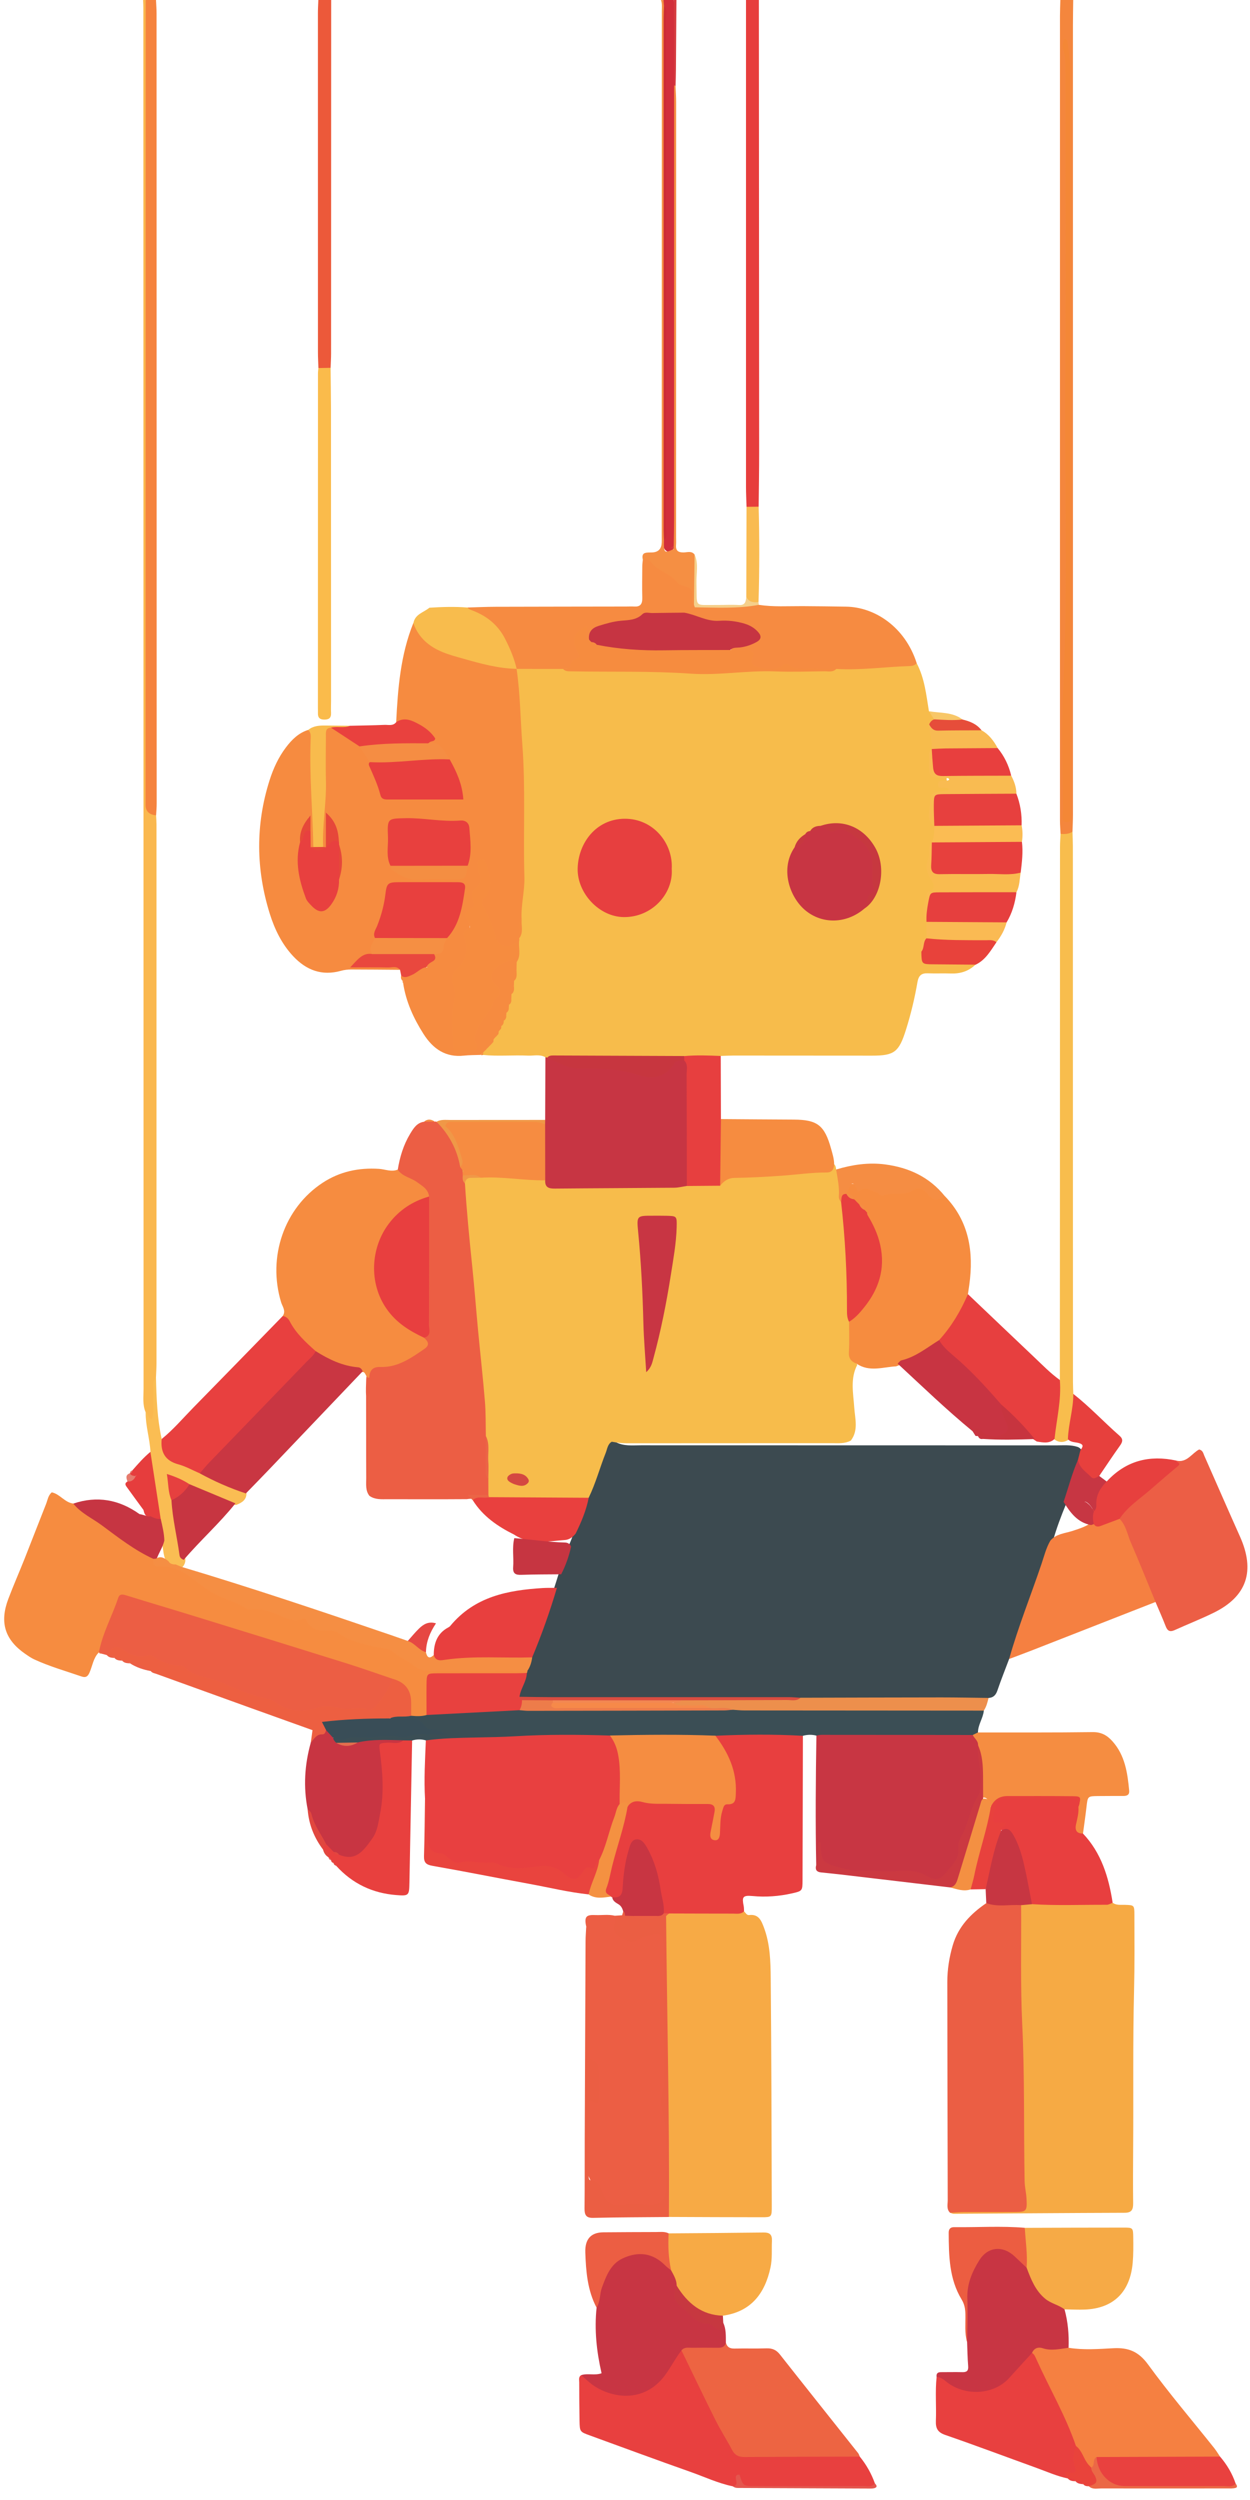 <?xml version="1.0" encoding="UTF-8"?>
<svg id="Layer_1" data-name="Layer 1" xmlns="http://www.w3.org/2000/svg" viewBox="0 0 400 800">
  <defs>
    <style>
      .cls-1 {
        fill: #e9403e;
      }

      .cls-1, .cls-2, .cls-3, .cls-4, .cls-5, .cls-6, .cls-7, .cls-8, .cls-9, .cls-10, .cls-11, .cls-12, .cls-13, .cls-14, .cls-15, .cls-16, .cls-17, .cls-18, .cls-19, .cls-20, .cls-21, .cls-22, .cls-23, .cls-24, .cls-25, .cls-26, .cls-27, .cls-28, .cls-29, .cls-30, .cls-31, .cls-32, .cls-33, .cls-34, .cls-35, .cls-36, .cls-37, .cls-38, .cls-39, .cls-40, .cls-41, .cls-42, .cls-43, .cls-44, .cls-45, .cls-46, .cls-47, .cls-48, .cls-49, .cls-50, .cls-51, .cls-52, .cls-53, .cls-54, .cls-55, .cls-56, .cls-57, .cls-58, .cls-59, .cls-60, .cls-61, .cls-62, .cls-63, .cls-64, .cls-65, .cls-66, .cls-67, .cls-68, .cls-69, .cls-70, .cls-71, .cls-72, .cls-73, .cls-74, .cls-75, .cls-76, .cls-77, .cls-78, .cls-79, .cls-80, .cls-81, .cls-82, .cls-83, .cls-84, .cls-85, .cls-86, .cls-87, .cls-88, .cls-89, .cls-90, .cls-91, .cls-92, .cls-93, .cls-94, .cls-95, .cls-96, .cls-97, .cls-98, .cls-99, .cls-100, .cls-101, .cls-102, .cls-103, .cls-104 {
        stroke-width: 0px;
      }

      .cls-2 {
        fill: #e6403f;
      }

      .cls-3 {
        fill: #eb6846;
      }

      .cls-4 {
        fill: #cc2c36;
      }

      .cls-5 {
        fill: #e7403d;
      }

      .cls-6 {
        fill: #e9413e;
      }

      .cls-7 {
        fill: #c73541;
      }

      .cls-8 {
        fill: #394d57;
      }

      .cls-9 {
        fill: #e64839;
      }

      .cls-10 {
        fill: #f58d43;
      }

      .cls-11 {
        fill: #f58e43;
      }

      .cls-12 {
        fill: #f8bb4d;
      }

      .cls-13 {
        fill: #e64d3a;
      }

      .cls-14 {
        fill: #e73d3c;
      }

      .cls-15 {
        fill: #e46e4d;
      }

      .cls-16 {
        fill: #ec5e45;
      }

      .cls-17 {
        fill: #f48e42;
      }

      .cls-18 {
        fill: #f8c768;
      }

      .cls-19 {
        fill: #e67b6e;
      }

      .cls-20 {
        fill: #eb6546;
      }

      .cls-21 {
        fill: #e9443e;
      }

      .cls-22 {
        fill: #f68c3f;
      }

      .cls-23 {
        fill: #c83543;
      }

      .cls-24 {
        fill: #faba53;
      }

      .cls-25 {
        fill: #fabd53;
      }

      .cls-26 {
        fill: #ed5f41;
      }

      .cls-27 {
        fill: #e7403e;
      }

      .cls-28 {
        fill: #e8413d;
      }

      .cls-29 {
        fill: #f8bd4d;
      }

      .cls-30 {
        fill: #c7343f;
      }

      .cls-31 {
        fill: #e63f3e;
      }

      .cls-32 {
        fill: #f58041;
      }

      .cls-33 {
        fill: #eb5e43;
      }

      .cls-34 {
        fill: #ec593a;
      }

      .cls-35 {
        fill: #c7383f;
      }

      .cls-36 {
        fill: #c7363f;
      }

      .cls-37 {
        fill: #c73643;
      }

      .cls-38 {
        fill: #f9bb51;
      }

      .cls-39 {
        fill: #c93642;
      }

      .cls-40 {
        fill: #f8ba52;
      }

      .cls-41 {
        fill: #d53b3f;
      }

      .cls-42 {
        fill: #ed7c4a;
      }

      .cls-43 {
        fill: #e8403e;
      }

      .cls-44 {
        fill: #e83f3f;
      }

      .cls-45 {
        fill: #3c4a50;
      }

      .cls-46 {
        fill: #f28752;
      }

      .cls-47 {
        fill: #f58d41;
      }

      .cls-48 {
        fill: #e84040;
      }

      .cls-49 {
        fill: #cb3941;
      }

      .cls-50 {
        fill: #c83643;
      }

      .cls-51 {
        fill: #c83442;
      }

      .cls-52 {
        fill: #f09847;
      }

      .cls-53 {
        fill: #d22e3b;
      }

      .cls-54 {
        fill: #c63541;
      }

      .cls-55 {
        fill: #f68b41;
      }

      .cls-56 {
        fill: #f68c40;
      }

      .cls-57 {
        fill: #3b4e55;
      }

      .cls-58 {
        fill: #e1473f;
      }

      .cls-59 {
        fill: #ed6442;
      }

      .cls-60 {
        fill: #ec5d41;
      }

      .cls-61 {
        fill: #da4c40;
      }

      .cls-62 {
        fill: #ed8f4c;
      }

      .cls-63 {
        fill: #fbbc53;
      }

      .cls-64 {
        fill: #f49141;
      }

      .cls-65 {
        fill: #f68949;
      }

      .cls-66 {
        fill: #e73f3f;
      }

      .cls-67 {
        fill: #e9483e;
      }

      .cls-68 {
        fill: #e8403f;
      }

      .cls-69 {
        fill: #c73840;
      }

      .cls-70 {
        fill: #d44841;
      }

      .cls-71 {
        fill: #f5833e;
      }

      .cls-72 {
        fill: #c63542;
      }

      .cls-73 {
        fill: #c73642;
      }

      .cls-74 {
        fill: #ec5e43;
      }

      .cls-75 {
        fill: #f5cf8a;
      }

      .cls-76 {
        fill: #f6aa46;
      }

      .cls-77 {
        fill: #f49042;
      }

      .cls-78 {
        fill: #c63442;
      }

      .cls-79 {
        fill: #e8423b;
      }

      .cls-80 {
        fill: #fabb4b;
      }

      .cls-81 {
        fill: #f7aa45;
      }

      .cls-82 {
        fill: #f6aa44;
      }

      .cls-83 {
        fill: #f8bc4d;
      }

      .cls-84 {
        fill: #f4863d;
      }

      .cls-85 {
        fill: #fab84f;
      }

      .cls-86 {
        fill: #c83542;
      }

      .cls-87 {
        fill: #e9413f;
      }

      .cls-88 {
        fill: #f9bb4f;
      }

      .cls-89 {
        fill: #f58f43;
      }

      .cls-90 {
        fill: #e4564e;
      }

      .cls-91 {
        fill: #ec5e44;
      }

      .cls-92 {
        fill: #eb5e44;
      }

      .cls-93 {
        fill: #e6473a;
      }

      .cls-94 {
        fill: #e64743;
      }

      .cls-95 {
        fill: #e87c75;
      }

      .cls-96 {
        fill: #f7bc4b;
      }

      .cls-97 {
        fill: #e8413f;
      }

      .cls-98 {
        fill: #f68c41;
      }

      .cls-99 {
        fill: #f68b40;
      }

      .cls-100 {
        fill: #f48736;
      }

      .cls-101 {
        fill: #e9433b;
      }

      .cls-102 {
        fill: #e83f3e;
      }

      .cls-103 {
        fill: #e63d3d;
      }

      .cls-104 {
        fill: #c73543;
      }
    </style>
  </defs>
  <path class="cls-85" d="M49.95,260.91c.05.99.13,1.98.13,2.97,0,57.44,0,114.87,0,172.31,0,1.56-.11,3.11-.17,4.67-.82,3.46-.43,6.95-.22,10.43.08,1.4.52,3.15-1.31,3.42-1.86.28-.94-1.98-1.77-2.77-1.06-2.44-.67-5.04-.67-7.57-.02-59.22-.02-118.44-.02-177.67-.01-88.05-.03-176.1-.05-264.15,0-.85-.05-1.7-.08-2.55h.82c1.85,2.33,1.32,5.13,1.32,7.78.03,48.11.02,96.23.02,144.34,0,33.49-.02,66.99.04,100.48,0,2.87-.76,6.07,1.96,8.31Z"/>
  <path class="cls-71" d="M49.95,260.91q-3.27-.3-3.37-3.2c-.01-.43,0-.85,0-1.28.01-85.48.03-170.95.04-256.43h3.3c.06,1.41.18,2.83.18,4.24.02,84.28.03,168.57.04,252.85,0,1.27-.11,2.54-.18,3.82Z"/>
  <path class="cls-14" d="M238.89,162.18c-.06-2.12-.17-4.25-.17-6.37,0-51.94,0-103.87,0-155.81h4.12c.03,48.24.07,96.47.09,144.71,0,5.81-.1,11.63-.16,17.44-1.28.96-2.58,1.07-3.88.04Z"/>
  <path class="cls-84" d="M339.37,266.84c-.06-1.42-.18-2.83-.18-4.25-.01-85.83-.01-171.65,0-257.48,0-1.7.08-3.41.12-5.11,1.37,0,2.75,0,4.12,0-.03,2.7-.09,5.39-.09,8.09,0,84.18.01,168.36.01,252.54,0,1.84-.1,3.68-.15,5.53-1,1.86-2.31,1.93-3.83.68Z"/>
  <path class="cls-34" d="M105.98,0c0,37.68-.01,75.36-.03,113.04,0,1.55-.1,3.11-.15,4.66-1.28,1.16-2.59,1.05-3.91.08-.05-1.7-.15-3.39-.15-5.09-.01-36.15-.02-72.3-.01-108.45,0-1.41.09-2.83.14-4.24,1.37,0,2.75,0,4.12,0Z"/>
  <path class="cls-53" d="M212.33,0h3.3c.93,9.11.14,18.24.4,27.36,0,48.64,0,97.27,0,145.9.2,1.14-1.16,2.06-.46,3.29q-3.74.76-3.41-3.91c.22-1.27.16-2.55.16-3.83,0-54.35,0-108.69,0-163.04,0-1.13.03-2.27-.13-3.4-.21-.81-.42-1.61.13-2.37Z"/>
  <path class="cls-89" d="M215.59,174.78c.04-2.98.12-5.96.12-8.94,0-46.16,0-92.31,0-138.47.28-.45.44-.41.47.13.07,1.7.19,3.39.19,5.09,0,46.41,0,92.83-.02,139.24,0,.85.06,1.71-.01,2.55-.16,1.91.76,2.43,2.45,2.4,1.16-.02,2.49-.57,3.46.65.81,4.95.15,9.93.37,14.88-.06,1.4-1.13,2.11-1.5.65-1.28-5.14-6.06-6.18-9.28-8.95-1.97-1.69-4.22-3.11-6.14-4.93-.23-1.07-.21-2.03,1.13-2.22.68-.1,1.37-.04,2.05-.09q2.79-.2,2.88-3.24c.02-.57,0-1.13,0-1.7.01-56.15.02-112.3.03-168.45,0-1.13.15-2.27-.29-3.36.27,0,.55,0,.82,0,.05.62.11,1.24.16,1.85.38,1.1.23,2.25.23,3.38,0,54.78,0,109.57,0,164.35,0,1.13.16,2.27-.24,3.37-.07,4.01.08,4.14,3.11,2.73-.28-.2-.37-.4-.28-.6.09-.2.18-.3.28-.3Z"/>
  <path class="cls-41" d="M216.19,27.5c-.14-.11-.3-.15-.47-.13-.03-9.12-.06-18.25-.08-27.37C215.91,0,216.18,0,216.46,0c-.05,7.47-.1,14.95-.16,22.42-.01,1.69-.07,3.38-.11,5.08Z"/>
  <path class="cls-45" d="M322.92,530.88c-1.26,3.36-2.6,6.69-3.75,10.08-.51,1.5-1.33,2.3-2.83,2.39-1.55,1.14-3.33,1.21-5.12,1.21-18.37-.02-36.74.1-55.11-.04-27.4-.3-54.79-.03-82.19-.13-2.19,0-4.39.18-6.55-.26-1.73-.54-1.88-1.84-1.46-3.37.45-1.64,1.06-3.22,1.59-4.82.1-.43.24-.85.4-1.26.62-1.56,1.16-3.16,1.76-4.73,2.48-7.35,5.28-14.57,7.72-21.94.43-1.38.9-2.74,1.31-4.13,1.12-3.06,2.36-6.08,3.29-9.22.66-1.49,1.28-2.99,1.7-4.58,1.42-3.74,2.81-7.49,3.93-11.34,1.8-4.67,3.37-9.44,5.2-14.09.7-1.78,1.26-4.33,4.21-3.19,2.57,1.39,5.36,1.03,8.07,1.03,44.29.02,88.57.01,132.86.03,2.32,0,4.67-.25,6.94.51,1.92.84,1.31,2.42,1.05,3.89-1.71,4.74-2.97,9.64-4.79,14.35-1.62,3.92-3.11,7.88-4.26,11.98-3.83,11.24-7.97,22.37-11.68,33.66-.5,1.52-1.25,2.82-2.3,3.97Z"/>
  <path class="cls-82" d="M356.06,608.9c1.23.86,2.63.6,3.99.65,2.87.1,2.95.11,2.96,3.16.02,8.08.09,16.17-.11,24.24-.42,16.87-.16,33.74-.29,50.61-.04,5.81-.07,11.63,0,17.44.02,2.04-.44,3.09-2.71,3.09-18.23.06-36.46.22-54.68.33-.39,0-.78-.22-1.17-.33,1.19-1.87,3.1-1.59,4.83-1.64,4.66-.12,9.33-.12,13.99-.02,3.11.06,4.7-1,4.11-4.48-.74-4.36-.58-8.77-.49-13.16.47-23.97-1.42-47.91-.83-71.88.06-2.39-.32-4.85.91-7.08,1-1.14,2.32-1.31,3.69-1.33,8.61.05,17.23-.7,25.82.42Z"/>
  <path class="cls-81" d="M238.09,611.63c.51.46.86,1.28,1.62,1.19,3.08-.39,3.94,1.79,4.81,4.16,1.9,5.16,2.06,10.6,2.11,15.96.23,24.3.26,48.6.34,72.9.01,3.62-.03,3.68-3.24,3.68-9.89,0-19.78-.06-29.67-.1-1.24-1.36-1.31-3.02-1.29-4.77.15-12.64-.15-25.29.07-37.93.28-16.04-1.39-32.04-.91-48.09.05-1.7-.1-3.4.46-5.05.32-.81.85-1.42,1.58-1.87,8.03-1.29,16.07-1.19,24.11-.09Z"/>
  <path class="cls-56" d="M168.74,534.69c.06.25,0,.47-.16.66-1.49,1.67-3.48,1.45-5.37,1.46-6.84.06-13.68-.03-20.51.04-4.5.05-4.79.45-4.94,5.15-.08,2.38.34,4.83-.9,7.06-1.48,1.42-3.15,1.34-4.9.7-1.75-1.23-1.64-3.2-1.5-4.96.29-3.77-1.32-5.83-4.8-6.53-26.41-8.55-52.94-16.7-79.48-24.85-8.1-2.49-6.84-2.46-9.99,5.04-1.45,3.47-2.02,7.37-4.56,10.32-1.78,1.76-2.03,4.29-2.99,6.46-.57,1.3-1.23,1.68-2.54,1.24-5.07-1.75-10.24-3.21-15.14-5.47-1-.46-1.92-1.1-2.83-1.73-6.56-4.52-8.33-10.06-5.47-17.63,1.65-4.36,3.53-8.63,5.25-12.96,2.29-5.78,4.51-11.59,6.81-17.36.51-1.28.66-2.79,1.85-3.78,2.61.53,4.15,3.28,6.88,3.58,3.44,1.2,6.25,3.53,9.08,5.73,5.58,4.35,11.78,7.74,17.38,12.05,1.61,1.52,3.81,1.34,5.7,1.95,2.83.91,5.26,2.32,7.64,4.04,6.34,4.59,13.06,8.21,20.92,9.23,4.72.61,9.8,1.77,13.76,3.61,6.23,2.9,12.74,4.72,19.08,7,5.58,2.01,11.18,3.65,16.06,7.24,1.88,1.39,4.09,1.5,6.32,1.49,8.11-.01,16.21-.04,24.32.02,1.74.01,3.62-.36,5.05,1.18Z"/>
  <path class="cls-48" d="M136.01,575.68c-.37-6.26.01-12.51.26-18.76,2.6-1.86,5.68-2.21,8.6-2.18,15.09.16,30.14-1.56,45.23-.97,1.51.06,3.02.02,4.47.54,3.84,2.01,4.41,5.88,4.77,9.65.4,4.18.42,8.42-.11,12.61-2.28,6.45-3.61,13.27-6.75,19.41-1.54,2.93-4.67,3.8-7.05,5.6-1.66,1.25-3.71.6-5.35-.72-2.66-2.12-5.63-2.64-8.92-2.22-4.1.52-8.19.57-12.18-.91-2.09-.77-4.37-.78-6.52-.59-4.84.41-9.12-1.01-13.32-3.29-1.62-.88-2.47-1.78-2.72-3.75-.62-4.81-.11-9.62-.41-14.42Z"/>
  <path class="cls-92" d="M326.76,609.66c.09,12.75-.25,25.52.36,38.25.8,16.7.45,33.4.76,50.1.03,1.82.5,3.63.6,5.46.23,4.14.03,4.35-3.92,4.37-5.34.03-10.69,0-16.03.02-1.5,0-3,.15-4.5.23-1.21-1.14-.76-2.65-.76-4.01-.07-23.28-.1-46.56-.13-69.85,0-4,.62-7.91,1.74-11.73,1.77-6.03,5.81-10.14,10.74-13.5,3.76-.68,7.52-1.25,11.14.66Z"/>
  <path class="cls-44" d="M238.09,611.63c-1.02,1.01-2.3.73-3.51.73-6.84,0-13.68-.03-20.52-.05-.38.26-.79.38-1.25.36-.44-.1-.78-.36-1.01-.76-1.61-5.23-1.68-10.86-3.86-15.94-.91-2.11-1.37-5.45-3.99-5.17-2.36.25-2.2,3.55-2.59,5.68-.51,2.76-.77,5.57-1.23,8.35-.43,2.59-1.62,3.9-4.22,2.27-.19.06-.3,0-.34-.21-3.36-.09-2.68-2.42-2.17-4.43,2.11-8.27,4.3-16.52,6.85-24.66,1.05-2.06,2.86-2.65,4.88-2.31,6,1.02,12.04.49,18.06.6,6.41.12,6.72.44,6,7.1-.08.7-.18,1.41-.12,2.14.42-1.74.51-3.55.86-5.31.45-2.2,1.98-3.24,3.44-4.54,1.13-1.01.91-2.6.86-4.01-.14-4.54-1.9-8.48-4.11-12.32-.79-1.37-2.73-2.89-.54-4.75,8.32-1.24,16.66-.61,24.99-.39.96.03,1.88.42,2.36,1.44-.04,15.43-.06,30.85-.12,46.28-.01,3.31-.07,3.41-3.36,4.15-4.17.94-8.42,1.26-12.65.85-3.23-.31-3.38.4-2.82,3.2.11.55.08,1.13.12,1.69Z"/>
  <path class="cls-50" d="M261.19,596.86c-.28-13.82-.16-27.63.06-41.45.84-1.42,2.27-1.55,3.62-1.56,14.81-.08,29.63-.3,44.44.1.41.01.81.17,1.21.26,1.87.69,2.92,2.11,3.36,4.07.06,2.55.48,5.07.93,7.57,1.16,6.45-2.15,11.8-4.11,17.44-1.02,2.94-2.18,5.8-2.73,8.88-.61,3.38-2.49,5.95-4.81,8.24-1.37,1.35-3.2,2.32-4.89,1.52-6.44-3.04-13.25-1.51-19.88-2.1-3.27-.29-6.56-.35-9.78-1.22-5.83-1.56-6.35-2.17-6.4-7.96-.87,1.79,1.51,4.41-1.03,6.2Z"/>
  <path class="cls-91" d="M187.6,616.52c-.79-3.46.26-3.81,2.98-3.7,2.03.08,4.07-.27,6.09.2.62.8.83,1.76,1.11,2.71,1.03,3.44,2.78,4.43,6.21,3.62,8.75-2.06,8.86-2.06,8.72,7.22-.18,11.92.9,23.82.4,35.73-.53,12.62.97,25.19.47,37.8-.18,4.47-1.5,6.23-5.79,6.43-3.15.15-6.31-.02-9.45.29-.82.08-1.63-.16-2.4-.49-3.18-1.37-8.28-9.41-8.34-13.06-.09-6.24.09-12.47.43-18.7.05-.97-.15-1.98.64-2.8,3.18-3.29,2.22-7.14.73-10.58-.94-2.18-1.39-4.19-1.38-6.48.03-11.35.03-22.71,0-34.06,0-1.38.41-2.84-.41-4.15Z"/>
  <path class="cls-91" d="M31.64,528.81c1.14-6.18,4.24-11.62,6.19-17.5.47-1.43,1.61-1.09,2.76-.73,7.2,2.24,14.43,4.37,21.64,6.6,16.25,5.01,32.49,10.03,48.72,15.11,4.97,1.56,9.88,3.32,14.82,4.98.39,4.53-4.89,10.94-9.05,10.84-2.6-.07-5.2.01-7.8-.34-3.13-.42-6.2-.43-9.36.41-3.52.94-7.18.11-10.45-1.38-7.9-3.6-16.04-6.49-24.29-9.04-3.02-.93-5.67-2.67-8.66-3.76-5.69-2.07-11.84-2.24-17.29-4.96-1.8-.9-3.16.23-4.7.58-.59-.16-1.17-.31-1.76-.47-.24-.11-.49-.22-.74-.33h-.04Z"/>
  <path class="cls-68" d="M275.14,786.12c2.08,2.57,3.71,5.42,4.83,8.57-.26,2.44-2.11,1.27-3.15,1.26-13.48-.22-26.98.7-40.45-.39-.56-.05-1.19.6-1.84.07-4.72-.96-9.09-3.04-13.6-4.63-10.74-3.78-21.42-7.75-32.13-11.64-3.25-1.18-3.28-1.19-3.35-4.69-.08-4.11-.09-8.21-.1-12.32,0-.8-.28-1.72.6-2.29,1.58.49,3.02,1.22,4.42,2.18,8.05,5.54,16,4.2,22.16-3.61,1.13-1.43,2.15-2.93,3.1-4.49.66-1.08,1.11-2.85,3.04-1.86,1.85,1.8,2.81,4.18,3.89,6.46,3.5,7.38,7.24,14.63,11,21.88,1.6,3.09,3.73,4.51,7.21,4.46,9.46-.15,18.92-.05,28.37-.06,2.07,0,4.12,0,5.99,1.1Z"/>
  <path class="cls-16" d="M376.43,467.4c3.37.81,4.99-2.39,7.3-3.57,1.2.3,1.31,1.23,1.63,1.96,3.82,8.64,7.58,17.3,11.44,25.92,4.94,11.04,2.2,19.18-8.46,24.39-4.08,2-8.32,3.66-12.46,5.54-1.44.65-2.26.33-2.85-1.21-1.02-2.63-2.17-5.2-3.27-7.79-2.94-2.95-3.83-7.02-5.44-10.69-2.25-5.12-4.45-10.26-6.37-15.53.15-3.28,2.75-4.74,4.76-6.49,3.44-3,7.03-5.83,10.53-8.77,1.25-1.05,2.66-2.03,3.2-3.76Z"/>
  <path class="cls-57" d="M311.27,555.2c-16.13-.02-32.27-.05-48.4-.05-.54,0-1.08.17-1.61.26-1.45-.39-2.89-.35-4.33.05-9.33-.53-18.66-.44-27.99-.02-1.41,1.14-3.1,1.03-4.73,1.04-7.95.04-15.9.02-23.84.02-1.82,0-3.54-.35-5.18-1.12-10.1-.32-20.19-.39-30.28.22-4.22.25-8.46.31-12.69.4-5.32.12-10.64.19-15.93.93-1.47-.45-2.94-.41-4.4.03-.89.46-1.75,1.04-2.8,1.06-4.89.08-9.81-.3-14.67.68-2.22.14-4.45.4-6.65-.23-.98-.47-1.55-1.17-1.18-2.37,5.41-2.05,11.17-1.63,16.68-1.59,6.04.04,12.12-1.9,17.15-.03,1.56.04.93-.77,1.11-.24.07.2-.04.29-.32.27-2.59-.18-5.13-.3-7.26-2.29-1.29-1.21-3.1-.91-4.74-1.04-1.58-.12-3.38.3-4.43-1.53,2.07-2.46,4.39-2.01,6.78-.61,1.65.17,3.3.24,4.93-.23,1.5-1.11,3.24-1.66,5.02-1.62,8.34.18,16.62-1.27,24.96-.99,19.84.08,39.69.05,59.53.05,2.87,0,5.75.09,8.62-.11,25.06-.16,50.11-.06,75.17-.05,1.76,0,3.6-.11,5.04,1.31-.24,2.44-1.88,4.49-1.88,7-.1,1.28-.77,1.28-1.67.81Z"/>
  <path class="cls-32" d="M341.95,751.29c4.77.77,9.59.39,14.35.14,4.78-.25,8.05,1.04,11.09,5.22,6.69,9.18,14.06,17.83,21.14,26.71.69.87,1.26,1.84,1.89,2.76-1.62,1.78-3.77,1.41-5.77,1.42-10.51.04-21.02.07-31.52.01-1.66-.23-2.25,1.21-3.16,2.17-.37.16-.75.18-1.13.06-.36-.17-.68-.39-.99-.65-1.88-1.83-2.79-4.36-4.33-6.44-3.77-9.02-8.27-17.68-12.44-26.5-.59-1.24-1.38-2.45-1.06-3.97.42-.96,1.14-1.76,2.1-1.73,3.29.12,6.64-.45,9.83.81Z"/>
  <path class="cls-59" d="M275.14,786.12c-12.31.03-24.62.04-36.92.13-1.84.01-3.07-.56-3.97-2.29-1.68-3.22-3.68-6.28-5.3-9.53-3.7-7.39-7.26-14.85-10.87-22.28.38-2.37,2.3-2,3.76-2.06,3.48-.15,6.97-.12,10.45-.43.38,1.48,1.33,1.91,2.75,1.88,3.43-.08,6.86.04,10.28-.07,1.8-.06,3.09.49,4.25,1.96,8.31,10.55,16.69,21.05,25.03,31.57.25.32.37.75.54,1.12Z"/>
  <path class="cls-23" d="M232.28,749.65c-.38,1.58-1.55,1.66-2.82,1.64-2.68-.03-5.35-.04-8.03,0-1.17.01-2.45-.31-3.36.85-1.96,2.51-3.38,5.38-5.29,7.96-6.64,8.95-16.79,7.31-22.69,3.38-1.47-.98-2.75-2.28-4.12-3.43,2.08-.7,4.33.19,6.53-.61-1.6-6.98-2.34-13.94-1.59-21-.11-2.99.31-5.85,1.38-8.67,4.42-11.6,16.82-12.23,22.97-3.9,1.24,1.59,2.11,3.35,2.12,5.46-.44,4.27,1.96,8.46,6.67,10.35,2.28.91,4.59,2.8,7.39,1.6.94,2.03.82,4.21.84,6.36Z"/>
  <path class="cls-32" d="M358.26,486.03c2.07,2.06,2.49,4.98,3.59,7.53,2.74,6.31,5.29,12.71,7.92,19.07-13.18,5.16-26.35,10.33-39.53,15.48-2.43.95-4.88,1.85-7.32,2.77,2.91-10.33,6.92-20.25,10.35-30.39.86-2.53,1.48-5.16,2.85-7.49,1.85-2.19,4.56-2.3,6.99-3.08,1.95-.63,3.89-1.24,5.65-2.34.36-.18.74-.28,1.13-.33,2.91.5,5.41-2.06,8.37-1.22Z"/>
  <path class="cls-23" d="M341.95,751.29c-2.77.35-5.5,1.08-8.34.13-1.29-.43-2.71-.09-3.36,1.52-6.9,14.3-20.91,18.05-30.53,7.7-.17-1.08.32-1.55,1.33-1.55,2.32,0,4.64-.06,6.96,0,1.39.03,1.93-.47,1.8-1.99-.21-2.52-.24-5.07-.34-7.6-.66-5.3-.24-10.65-.74-15.99-.43-4.57,1.94-8.77,4.96-12.18,2.94-3.32,7.17-3.53,10.75-.89,1.56,1.16,2.83,2.64,4.14,4.07,1.44,1.56,1.88,3.69,2.85,5.52,1.47,2.77,3.46,4.99,6.29,6.33,1.22.58,2.56,1.04,2.93,2.64,1.11,4.02,1.45,8.12,1.3,12.29Z"/>
  <path class="cls-68" d="M299.72,760.64c1.79.05,2.89,1.49,4.25,2.35,6.16,3.92,14.52,2.98,19.05-2.12,2.38-2.67,4.82-5.29,7.23-7.93.77.45,1.05,1.28,1.39,2.02,4.17,9.27,9.35,18.05,12.66,27.75.91,2.31.1,4.75.56,7.11.5,2.55-2.6,1.67-3.14,3.29-3.5-.72-6.77-2.2-10.12-3.41-9.69-3.5-19.34-7.14-29.08-10.5-2.43-.84-3.14-2.07-3.04-4.55.19-4.67-.27-9.35.24-14.02Z"/>
  <path class="cls-47" d="M311.27,555.2c.56-.27,1.11-.54,1.67-.81,12.22-.02,24.44.06,36.66-.12,2.78-.04,4.67,1,6.43,2.99,3.98,4.48,4.78,10.07,5.31,15.77.12,1.35-.72,1.67-1.81,1.68-2.75,0-5.49,0-8.24.03-3.25.04-3.22.07-3.62,3.55-.32,2.82-.74,5.62-1.11,8.43-2.62,1.24-3.04-.61-3.16-2.54-.12-1.94.51-3.82.7-5.73.23-2.27-1.18-2.52-2.85-2.52-6.43,0-12.86.09-19.28-.05-2.13-.05-2.99,1.76-4.56,2.46-1.43-.6-.68-3.63-3.17-3.05-.03-5.64.17-11.29-1.26-16.81.07-1.44-1.16-2.15-1.69-3.26Z"/>
  <path class="cls-44" d="M345.09,578.17c.16,1.95-.35,3.79-.77,5.66-.4,1.8.21,2.97,2.21,2.88,5.86,6.16,8.25,13.91,9.52,22.18-.63.22-1.26.64-1.88.64-7.98-.04-15.96.32-23.93-.2-1.48-1.14-1.63-2.87-1.88-4.55-.55-3.65-1.54-7.2-2.5-10.75-.97-3.61-2.41-6.86-5.87-8.65-3.52-1.9-3.78-4.32-1.94-7.94.87-1.71,1.47-2.29,3.15-2.28,7.23.04,14.47.04,21.7,0,2.13,0,3.19.65,2.19,3.01Z"/>
  <path class="cls-29" d="M339.37,266.84c1.33.1,2.65.08,3.83-.69.04,1.56.12,3.12.12,4.68.01,57.13.02,114.25.03,171.38,0,1.28.07,2.56.11,3.83,1.9,5.19.16,9.95-1.6,14.72-1.47.9-2.92.91-4.36-.07-.93-1.19-.96-2.59-.73-3.98.85-5.03.52-10.26,2.38-15.12.01-21.88.02-43.76.03-65.65,0-34.96,0-69.91.02-104.87,0-1.42.11-2.83.17-4.25Z"/>
  <path class="cls-76" d="M340.65,739c-1.87-1.44-4.26-1.83-6.13-3.36-3.19-2.6-4.6-6.25-5.99-9.96-1.27-4.2-2.41-8.41-.59-12.77,10.57-.03,21.14-.09,31.71-.08,2.88,0,2.95.09,2.99,3.13.04,2.69.06,5.41-.17,8.09-.81,9.4-6.17,14.64-15.28,15.01-2.17.09-4.35-.04-6.53-.06Z"/>
  <path class="cls-86" d="M106.56,556.02c.12.71.53,1.23,1.03,1.68,2.31.65,4.61.75,6.9-.12,4.81-1.1,9.68-.79,14.55-.68-.24,2.07-1.93,1.85-3.15,1.84-3.37-.02-3.47,2.09-2.97,4.55,1.24,6.1.55,12.13-.38,18.17-.69,4.48-2.38,8.41-5.81,11.41-2.1,1.84-4.35,2.97-7.16,1.87-.72-.29-1.4-.7-2.06-1.1-.31-.17-.61-.38-.89-.6-.28-.21-.54-.45-.79-.69-.13-.12-.25-.24-.37-.36-.26-.23-.5-.48-.75-.74-.13-.12-.25-.25-.38-.38-.27-.25-.51-.52-.75-.8-.12-.15-.23-.29-.36-.44-2.54-3.09-3.22-7.07-4.77-10.62-1.42-7.21-.97-14.33,1-21.37.49-2.72,2.63-3.55,4.74-4.44,1.78.04,2.25,1.26,2.37,2.81Z"/>
  <path class="cls-81" d="M216.54,731.43c0-1.86-.95-3.36-1.77-4.9-2.24-3.81-3-7.72-.81-11.85,10.13-.08,20.27-.14,30.4-.28,1.92-.03,2.75.64,2.66,2.69-.13,2.82.15,5.66-.45,8.46-1.83,8.59-6.43,14.24-15.24,15.47-5.59,1.93-12.91-2.82-14.79-9.59Z"/>
  <path class="cls-43" d="M108.46,593.49c5.34,2.22,7.69-1,10.71-5.22,1.65-2.31,1.94-5.24,2.48-8.01,1.31-6.62.78-13.21-.09-19.81-.35-2.65-.29-2.59,2.34-2.79,1.72-.13,3.59.64,5.14-.74.95.01,1.89.03,2.84.04-.28,15.17-.57,30.34-.86,45.51-.08,4.12-.18,4.28-4.26,3.95-7.52-.6-13.98-3.62-19.18-9.36-.21-.4-.47-.75-.88-.95l.05.06c-.19-.4-.49-.69-.84-.93l.03.04c-.2-.36-.51-.64-.8-.91h0c-.62-.81-.94-1.85-1.77-2.5l.04.05c-.35-.96-.55-1.85.92-1.83h0c.24.32.55.58.83.86h0c.26.3.54.58.83.85h0c.26.3.54.58.83.85h0c.42.54,1.21.35,1.65.85Z"/>
  <path class="cls-33" d="M187.6,616.52c1.36,1.26.8,2.93.8,4.42.05,11.36.02,22.73.03,34.09,0,1.79-.39,3.71,1.93,4.59.87.33,1.25,1.54,1.27,2.55.07,3.26.06,6.53.03,9.8,0,.78-.43,1.57-1.24,1.03-2.16-1.42-1.97.24-1.98,1.53-.03,7.1-.03,14.2,0,21.31,0,.75-.36,1.9.94,1.92,2.32.04,2.74,1.8,3.43,3.56,1.52,3.89,3.13,4.58,7.31,4.04,2.16-.27,4.38-.11,6.57.03,4.72.31,6.45-1.31,6.47-6.21.01-3.27-.07-6.54.02-9.8.14-4.98-.3-9.87-1.46-14.71-.29-1.21-.45-2.64-.1-3.79,1.04-3.49.69-7.04.7-10.56.04-12.36.03-24.72.01-37.07,0-4.29-.86-4.91-4.94-3.71-.92.27-1.94.46-2.69,1.01-2.22,1.61-4.11.71-6.1-.46-1.77-1.03-2.64-2.34-2.04-4.51.22-.79.08-1.69.11-2.54.8-.05,1.6-.1,2.39-.15.71.9.9-.37,1.4-.36.73-.24,1.46-.2,2.19-.06,2.47.57,4.95.61,7.43.06.75-.24,1.51-.38,2.3-.28.26,0,.51,0,.77.01.21.19.28.37.21.56-.07.19-.14.28-.21.28.29,32.11,1.12,64.22.9,96.34-8.08.08-16.17.09-24.25.28-2.28.05-2.77-.96-2.75-3.03.08-7.37.03-14.75.06-22.12.08-21.13.17-42.25.27-63.38,0-1.55.14-3.11.21-4.66Z"/>
  <path class="cls-26" d="M104.33,553.59c-.14.7-.4,1.45-1.17,1.41-1.93-.09-2.66,1.49-3.7,2.65.17-1.23.34-2.46.54-4-6.57-2.36-13.15-4.71-19.73-7.08-10.08-3.63-20.15-7.28-30.23-10.92-.64-.23-1.35-.29-1.8-.91-2.09-1.25-4.45-1.74-6.7-2.53l.08.06c-.59-1.08-1.79-.33-2.55-.92l.08.06c-.59-1.07-1.8-.32-2.54-.92l.08.05c-.58-1.04-1.8-.27-2.5-.95,0,0,0,.02,0,.02,2.55-3.09,2.71-3.17,5.67-1.36,2.28,1.4,4.58,2.41,7.28,1.5.86-.29,1.57.08,2.29.56,2.52,1.68,5.26,2.69,8.29,2.74.4,0,.92.06,1.16.32,3.32,3.51,8.15,3.22,12.15,5.09,4.63,2.16,9.48,4.11,14.56,5.16.66.14,1.38.32,1.9.72,4.54,3.47,9.5,3.84,14.65,2.02,2.79-.99,5.42.21,8.04.48,2.52.26,5.16-1.04,7.61.46.3.18,1.09-.17,1.48-.5,3.05-2.53,4.82-6.02,6.51-9.54q5.8,1.63,5.79,7.52c0,1.42,0,2.84,0,4.26-2.25.61-4.66-.21-6.85.86-.61.89-1.55,1.24-2.5,1.21-5.97-.19-11.91.93-17.89.59-.43-.02.63,1.23.02,1.9Z"/>
  <path class="cls-87" d="M350.9,786.25c13.17-.05,26.34-.09,39.52-.14,2.19,2.56,3.9,5.41,4.99,8.65,0,1.65-1.24,1.22-2.08,1.22-11.82.03-23.63.09-35.45-.02-4.67-.04-7.79-4.58-6.98-9.72Z"/>
  <path class="cls-62" d="M314.81,547.4c-25.55-.02-51.1-.03-76.65-.06-1.23,0-2.46-.14-3.69-.22-2.49-.33-5.01.16-7.5-.29-2.69-.48-5.41-.09-8.1-.26-1.27-.08-2.82.39-3.38-1.49.82-1.23,2.19-1.09,3.36-1.45,11.08-.03,22.17,0,33.25-.03,1.35,0,2.74.29,4.05-.32,15.02-.04,30.03-.1,45.05-.11,5.05,0,10.09.11,15.14.17-.35,1.41-.68,2.83-1.52,4.04Z"/>
  <path class="cls-25" d="M46.61,451.94c.94.4.61,1.88,1.97,2.2,1-2.65.24-5.44.52-8.11.18-1.74-.67-3.66.82-5.18.15,6.59.4,13.17,1.82,19.63,1.45,7.06,7.7,7.72,12.64,10.12,4.66,2.61,9.8,4.13,14.46,6.76.27,2.56-1.4,3.49-3.3,4.24-5.45-.59-9.97-3.73-14.88-5.78-1.75-.69-3.38-1.72-5.56-2.16-.51,2.45.33,4.66.71,6.91,1.1,5.9,1.45,11.94,3.35,17.67.36,1.13.09,2.12-.59,3.03-.74.71-1.54.1-2.32.13-.41-.02-.81-.07-1.22-.14-.86-.25-1.41-.87-1.83-1.64-1.21-2.17-.85-4.72-1.62-7-.39-2.25-.95-4.47-1.19-6.74-.98-5.56-1.93-11.13-2.63-16.74-.19-1.56-.37-3.09.39-4.56-.23-4.25-1.6-8.36-1.54-12.65Z"/>
  <path class="cls-60" d="M327.93,712.91c.24,4.25.92,8.49.59,12.77-1.3-1.23-2.59-2.48-3.91-3.7-3.75-3.48-8.5-3.08-11.23,1.3-2.29,3.67-4,7.63-3.83,12.26.17,4.64-.04,9.3-.08,13.95-.84-2.91-.48-5.91-.54-8.87-.03-1.73-.28-3.26-1.22-4.8-3.98-6.55-4.09-13.96-4.13-21.37,0-1.25.61-1.77,1.76-1.76,7.53.09,15.06-.43,22.59.21Z"/>
  <path class="cls-74" d="M213.96,714.67c-.2,3.99-.07,7.95.81,11.85-.64-.53-1.33-1-1.91-1.59-4.04-4.08-8.69-4.55-13.64-2.23-3.82,1.79-5.23,5.6-6.6,9.32-.76,2.07-.46,4.47-1.73,6.41-2.9-5.52-3.39-11.56-3.59-17.66q-.21-6.37,5.76-6.43c5.62-.05,11.23-.08,16.85-.09,1.36,0,2.75-.22,4.05.42Z"/>
  <path class="cls-27" d="M358.26,486.03c-2.03.76-4.06,1.54-6.1,2.29-.83.3-1.6.27-2.13-.61-1.26-1.08-1.35-2.42-.84-3.91.1-.4.23-.78.37-1.16.71-3.32.41-7.23,4.59-8.57,6.18-6.7,13.72-8.54,22.29-6.68.02.63,1.77.72.44,1.82-2.96,2.45-5.87,4.96-8.76,7.49-3.4,2.97-7.28,5.41-9.86,9.33Z"/>
  <path class="cls-21" d="M136.01,575.68c.74,1.16.43,2.47.46,3.72.04,2.26-.28,4.59.1,6.78.5,2.85-.25,6.78,4.53,6.91,1.04.03,2.11,1.23,3.07,2.01.93.75,1.98,1.2,3.05.91,2.99-.81,5.93.23,8.89.06.94-.05,2.03-.15,2.83.24,4.46,2.19,8.98,1.5,13.62.87,2.83-.39,5.68.34,8,2.4,2.74,2.42,4.15,2.27,6.07-.75.67-1.06,1.01-1.55,2.51-1.02,1.65.59,1.26-2.18,2.6-2.61,1.03,4.38-.96,7.77-3.39,11.01-6.39-.68-12.64-2.21-18.95-3.37-10.35-1.89-20.67-3.97-31.03-5.78-2.06-.36-2.76-1.06-2.69-3.18.19-6.07.23-12.14.32-18.21Z"/>
  <path class="cls-72" d="M51.44,486.04c.51,2.3,1.09,4.59,1.15,6.97-.51,2.1-1.74,3.87-2.47,5.87-.36.25-.7.24-1.04-.04-6.01-2.74-11.22-6.83-16.5-10.74-3.07-2.27-6.65-3.85-9.13-6.95,7.62-2.57,14.66-1.31,21.2,3.37,1.27.13,2.48,1.01,3.82.34,1.16-.06,2.17.28,2.97,1.18Z"/>
  <path class="cls-86" d="M202.44,613.11c-.81-.02-1.62-.04-2.43-.07-.51-.32-.42-.9-.57-1.38-.28-.91-.6-1.71-1.49-2.27-.85-.53-1.9-1.03-2.05-2.29,2.08.25,3.19-.26,3.34-2.87.24-4.05.7-8.13,1.88-12.03.42-1.39.76-3.38,2.45-3.6,1.84-.24,2.86,1.53,3.65,2.95,2.26,4.08,3.53,8.58,4.18,13.18.36,2.49,1.27,4.92.99,7.51-.39.67-1.02.83-1.7.87-2.75.68-5.5.68-8.25,0Z"/>
  <path class="cls-73" d="M320.35,585.85c1.89-1.34,3.03-.22,3.93,1.36,1.68,2.93,2.65,6.16,3.41,9.43.98,4.2,1.71,8.47,2.55,12.7-1.16.11-2.32.21-3.49.32-3.71-.3-7.49.71-11.14-.67-.07-1.49-.14-2.98-.21-4.47-.26-6.77.77-13.17,4.95-18.68Z"/>
  <path class="cls-5" d="M341.73,460.53c.15-4.88,1.76-9.58,1.73-14.48,5.24,4.1,9.78,9.01,14.78,13.38,1.26,1.1,1,2,.13,3.21-2.27,3.17-4.42,6.44-6.62,9.67-.75,1.78-2.1,1.8-3.33.85-1.92-1.48-4.16-2.91-3.46-6.05.25-.98.5-1.95.74-2.93.43-.85,1.53-1.75-.3-2.35-1.23-.41-2.69-.16-3.67-1.31Z"/>
  <path class="cls-49" d="M312.95,558.46c1.45,3.14,1.59,6.51,1.63,9.89.03,2.41,0,4.83.01,7.24.44,4.58-2.11,8.41-3.02,12.65-.92,4.29-2.47,8.39-3.87,12.53-.59,1.74-1.25,3.57-3.64,3.21-11.63-1.37-23.25-2.75-34.88-4.12-2.16-.25-4.33-.46-6.5-.69-1.41-.15-1.88-.93-1.5-2.31,1.38-2.34.05-5.02.88-7.49.18.13.47.23.48.35.39,6.02.33,6.22,5.78,7.77,2.31.66,4.74,1.24,7.26,1.18,4.2-.11,8.4.35,12.62-.01,3.16-.27,6.23.26,9.07,1.96,1.88,1.12,3.77.8,5.16-1,1.98-2.56,4.79-4.61,4.22-8.65-.19-1.38.89-2.97,1.48-4.22,1.84-3.92,2.53-8.32,4.82-11.99.76-1.22.64-2.38.79-3.61.54-4.28-1.07-8.41-.81-12.67Z"/>
  <path class="cls-28" d="M320.35,585.85c-2.48,5.99-3.48,12.4-4.95,18.68-1.6.03-3.2.06-4.8.09-.69-.86-.55-1.86-.35-2.81,1.49-7.28,3.59-14.4,5.46-21.58.21-.82.63-1.55,1.35-2.04q1.53-3.45,5.35-3.45c6.99,0,13.98-.03,20.97.05,2.58.03,2.64.27,1.72,3.4.07-1.68-.51-2.61-2.34-2.6-7.21.05-14.43.03-21.64,0-1.43,0-2.24.48-2.49,2.09-.27,1.75-1.13,3.4-.79,5.46,1.35.08,2.68.15,4.14.23-.32,1.05-1.89,1.16-1.62,2.48Z"/>
  <path class="cls-37" d="M344.97,467.11c.38,2.66,2.59,3.87,4.18,5.53.88.92,1.76.06,2.6-.34.79.59,1.59,1.18,2.38,1.77-2.04,2.09-3.48,4.45-3.31,7.58.04.71-.17,1.35-.64,1.89-.73-.84-1.19-1.92-2.11-2.57-.21-.2-.47-.35-.75-.43-.17.08-.26.12-.26.12-.09.05,0,.03.29-.05.29.13.55.31.78.54.89.64,1.4,1.59,1.92,2.52-.46,1.35-.36,2.7-.04,4.06-.29.1-.57.19-.86.29-4.3-.75-6.66-3.95-8.8-7.43,1.52-4.49,2.69-9.11,4.61-13.46Z"/>
  <path class="cls-64" d="M188.36,606.22c.77-3.79,2.91-7.13,3.38-11.01,2.25-4.34,3.08-9.21,4.84-13.73.55-1.41.65-3.01,1.7-4.19.58-.85,1.25-1.64,2.34-.93.66.43.66,1.16.19,1.84-1.08,6.52-3.38,12.7-4.95,19.08-.57,2.31-.94,4.7-1.79,6.89-.75,1.91.74,1.99,1.5,2.73-2.45.32-4.92.86-7.21-.67Z"/>
  <path class="cls-77" d="M317.06,578.17c-1.21,7.47-3.82,14.58-5.3,21.98-.3,1.5-.77,2.97-1.16,4.46-2.27.75-4.39-.08-6.54-.63,1.82-.39,2.16-1.95,2.62-3.45,2.33-7.71,4.7-15.4,7.02-23.11.21-.68.27-1.39.9-1.82q2.37-.28,2.46,2.58Z"/>
  <path class="cls-103" d="M51.44,486.04c-1.2.16-2.23-.34-3.27-.84-1.62.38-1.98-.76-2.25-2-1.72-2.36-3.46-4.7-5.16-7.08-.45-.63-1.15-1.37.02-2.03.36-.39.72-.78,1.18-.99-.02,0,.27-.26.27-.26,0,0-.36-.17-.37-.17-.37-.33-.55-.7-.34-1.2h.01c.46-.15.68-.5.81-.93,1.83-2.09,3.65-4.18,5.79-5.94,1.09,7.15,2.19,14.3,3.29,21.45Z"/>
  <path class="cls-3" d="M350.9,786.25c.31,5.25,4.19,9.28,8.96,9.29,10.56.01,21.11.03,31.67,0,1.32,0,2.78.46,3.88-.78.4.46.68,1.15.03,1.35-.88.27-1.88.19-2.83.19-13.42.01-26.84.02-40.25,0-1.33,0-2.76.41-3.93-.69,2.07-1.74-.37-4.1.77-5.97,1.35-.71.28-2.72,1.71-3.39Z"/>
  <path class="cls-69" d="M216.54,731.43c3.46,5.62,8.02,9.43,14.79,9.59.04.76.07,1.52.11,2.27-.69,2.83-.72,2.86-2.75,1.41-.68-.49-1.29-1.12-2.16-1.1-4,.11-5.76-3.52-8.5-5.48-2.27-1.62-2.85-4.02-1.49-6.69Z"/>
  <path class="cls-101" d="M349.19,789.64c-.03,1.2.89,1.92,1.31,2.89.76,1.76.33,2.34-2.09,3.07-.66-.01-1.31-.04-1.76-.66-.54-1.13-1.79-.34-2.5-.99l.06.04c-.61-.98-1.8-.24-2.52-.91,0,0,.02.02.02.02-.16-.74-2-2.44.25-1.92,2.42.55,2.56-.44,1.99-1.9-.93-2.36-.2-4.42.33-6.58,2.08,1.51,2.45,4.25,4.1,6.07.26.28.52.56.79.84v.02Z"/>
  <path class="cls-90" d="M234.54,795.62c2.48-.42-.09-2.89,1.42-3.68.24,0,.69-.07.71,0,1.11,3.55,1.11,3.57,4.57,3.57,11.63.02,23.27.04,34.9.02,1.31,0,2.78.48,3.83-.86.35.42.88.97.23,1.37-.52.32-1.28.3-1.94.3-13.8-.05-27.6-.12-41.4-.19-.81,0-1.65.09-2.33-.54Z"/>
  <path class="cls-58" d="M104.33,590.08c-.72.39-.82,1.11-.92,1.83-2.87-3.79-4.59-8.06-4.96-12.88.68.32,1.09.93,1.25,1.61.87,3.51,3.07,6.3,4.63,9.44Z"/>
  <path class="cls-91" d="M41.53,532.22c2.53,0,4.87.55,6.7,2.53-2.37-.46-4.65-1.18-6.7-2.53Z"/>
  <path class="cls-19" d="M43.37,472.47c-.52,1.12-1.34,1.72-2.57,1.61-.41-1.08-.71-2.12.75-2.62.36.72,1.05.77,1.7.88l.12.12Z"/>
  <path class="cls-91" d="M199.45,611.66c.56.3.5.87.57,1.38-.18.58-.02,1.62-.98,1.31-.53-.17.07-.96.03-1.48.13-.4.26-.8.38-1.21Z"/>
  <path class="cls-58" d="M103.37,591.85c1.24.35,1.76,1.23,1.77,2.5-.95-.56-1.51-1.42-1.77-2.5Z"/>
  <path class="cls-68" d="M341.7,793.09c.95-.03,1.97-.25,2.52.91-.93-.03-1.86-.06-2.52-.91Z"/>
  <path class="cls-91" d="M39.06,531.36c.98-.08,2.02-.34,2.55.92-.93-.07-1.89-.05-2.55-.92Z"/>
  <path class="cls-91" d="M36.6,530.5c.98-.07,2.01-.32,2.54.92-.93-.06-1.89-.06-2.54-.92Z"/>
  <path class="cls-91" d="M34.17,529.6c.95-.02,1.98-.25,2.5.95-.93-.05-1.86-.1-2.5-.95Z"/>
  <path class="cls-68" d="M344.16,793.97c.97-.04,2.02-.29,2.5.99-.91-.12-1.87-.13-2.5-.99Z"/>
  <path class="cls-58" d="M105.14,594.36c.27.3.53.61.8.91-.47-.12-.73-.42-.8-.91Z"/>
  <path class="cls-58" d="M105.91,595.23c.44.15.72.46.84.93-.49-.11-.76-.42-.84-.93Z"/>
  <path class="cls-58" d="M106.7,596.1c.47.15.76.47.88.95-.48-.13-.78-.44-.88-.95Z"/>
  <path class="cls-19" d="M42.37,470.53c-.06.51-.33.81-.81.92.05-.51.33-.81.81-.92Z"/>
  <path class="cls-56" d="M31.68,528.82c.25.11.49.22.74.33-.35.12-.58,0-.74-.33Z"/>
  <path class="cls-96" d="M174.54,338.32c-1.8-1.03-3.75-.43-5.63-.52-4.78-.22-9.57.27-14.34-.22-.1-.12-.2-.24-.29-.37.02-.16.04-.31.06-.47.13-.28.29-.55.48-.79.1-.11.2-.23.3-.34.19-.22.4-.43.61-.63.1-.1.2-.2.3-.31.18-.21.38-.42.56-.63-.01,0,.26-.33.25-.34.13-.24.28-.48.41-.73.11-.26.25-.5.41-.73.14-.24.31-.45.49-.66,0,0,.25-.32.24-.33.14-.23.28-.46.42-.7.11-.25.25-.49.38-.72.19-.36.38-.73.55-1.1.1-.27.22-.52.35-.76.18-.39.36-.77.53-1.16.1-.27.22-.54.33-.8.14-.42.27-.84.38-1.27.07-.3.17-.58.27-.87.22-.57.4-1.15.55-1.75.07-.31.17-.61.27-.91.2-.61.34-1.24.43-1.88.07-.51.18-1,.32-1.5.26-.85.38-1.72.45-2.61.05-.56.16-1.12.29-1.66.35-1.13.38-2.3.41-3.48.03-.84.13-1.67.32-2.49.66-2.12.27-4.34.56-6.49.04-.46.13-.91.24-1.35.63-2.09.37-4.23.28-6.36,1.08-11.32.71-22.66.8-34,.1-13.62-.81-27.19-1.81-40.75-.09-1.27-.35-2.53-.04-3.81.16-.54.46-.97.9-1.3,4.88-1.46,9.81-.84,14.75-.44,1.46.51,2.96.4,4.47.44,10.96.29,21.93.15,32.9.48,16.01.48,32.06-.49,48.09-.51.53,0,1.06-.29,1.59-.4,8.66-.04,17.27-1.65,25.96-.89,2.54,4.79,3.07,10.13,3.93,15.39.73.77,2.03,1.07,1.93,2.52-.18.9-.74,1.68-.77,2.63.21,2.11.9,4.18.44,6.34-.05.39-.14.78-.24,1.16-.38,1.23-.25,2.51-.34,3.77-.18,2.55.63,3.93,3.39,3.97,1.94.03.76.89,1.58,2.58,2.1,4.38-1.54,2.91-2.86,4.01-2.86,2.39-2.43,5.59-1.33,8.77.19.36.34.74.47,1.13.43,1.67.27,3.29-.44,4.85-.14.37-.31.74-.47,1.1-.78,4.15-1.67,8.28.73,12.24.49.81.86,1.84-.19,2.64-3.04,2.31-2.56,5.6-2.29,8.82.13.38.22.78.3,1.17.22,1.43.28,2.85-.07,4.27-.11.39-.28.75-.48,1.11-1.02,1.41-.85,2.98-.56,4.57.54,2.18,2.28,2.11,3.89,2.16,2.69.09,5.39-.03,8.08.06,1.46.05,3-.08,4.14,1.21-2.23,2.13-4.89,2.95-7.9,2.84-2.46-.09-4.93.04-7.39-.06-1.98-.08-2.92.68-3.29,2.81-.89,5.15-2.1,10.23-3.67,15.22-2.25,7.16-3.69,8.32-10.85,8.32-14.78,0-29.57-.03-44.35-.03-1.37,0-2.73.08-4.1.12-3.77,1.95-7.78.87-11.69.99-14.33.18-28.66.21-43,0-.55,0-1.02-.19-1.41-.58Z"/>
  <path class="cls-96" d="M195.74,461.37c-1.32.79-1.41,2.3-1.91,3.55-1.89,4.76-3.21,9.75-5.45,14.36-.98.88-2.16,1.21-3.41,1.22-8.74.09-17.48.22-26.22-.07-.69-.02-1.34-.24-1.98-.52-.49-.25-.86-.63-1.12-1.13-.71-1.79-.62-3.68-.6-5.56-.08-4.59.58-9.22-.52-13.77-1.37-23.66-4.5-47.16-6.19-70.79-.24-3.38-1.18-6.73-.48-10.17.93-3.26,3.64-2.56,5.91-2.87,6.96-.14,13.91-.18,20.73,1.62,1.28.83,2.57,1.68,4.16,1.66,13.58-.15,27.18.75,40.75-.55,3.4-.42,6.85.13,10.24-.53,2.9-1.8,6.07-2.16,9.4-2.24,7.75-.19,15.49-.75,23.2-1.6,1.67-.18,3.13-.91,4.68-1.42.49.44.56,1.05.63,1.66,2.98,3.02,1.3,7.24,2.6,10.69,1.49,8.95,1.96,17.97,1.97,27.04,0,3.53-.24,7.08.49,10.58.61,4.74-.41,9.68,1.7,14.23-2.3,4.4-1.27,9.04-.96,13.65.24,3.56,1.4,7.27-1.08,10.56-1.91,1.06-3.99.85-6.03.85-21.88.02-43.76,0-65.64.03-1.65,0-3.27-.23-4.88-.5Z"/>
  <path class="cls-22" d="M274.07,436.36c-1.68-.63-2.56-1.64-2.43-3.71.2-3.21.06-6.45.06-9.68.38-1.23,1.07-2.27,1.99-3.13,8.07-7.61,10.03-18.53,3.72-29.45-.14-.47-.3-.95.1-1.38-.09-.27-.23-.53-.43-.74-.2-.2-.38-.43-.56-.65-.18-.21-.35-.44-.51-.67-.26-.32-.55-.62-.87-.89-.23-.17-.44-.35-.65-.54-.23-.19-.44-.39-.65-.6-.11-.1-.21-.21-.33-.31-.24-.2-.46-.42-.69-.63-.13-.1-.25-.21-.37-.32-.65-.57-1.45-.99-1.87-1.82-.08-.39-.08-.78-.03-1.18q1.79-3.21,4.12-.77c.1.11,0,.63.33.54,5.57-1.7,11.29,2.68,16.85-.52,1.5-.86,3.36-.77,4.59.58,1.68,1.83,3.77,2.03,5.92,2.28,7.72,7.98,9.29,17.76,7.81,28.44-.13.97-.29,1.93-.43,2.9-.62,6.53-4.71,10.94-8.77,15.37-4.22,3.58-9.11,5.86-14.2,7.75-4.27.23-8.64,1.93-12.71-.89Z"/>
  <path class="cls-55" d="M293.35,212.23c-.59.67-1.35.88-2.19.91-7.85.23-15.66,1.39-23.53.92-1.69.81-3.48.32-5.22.37-5.79.17-11.57-.47-17.38-.04-2.43.18-4.85-.05-5.66-3.43-.65-2.72-3.65-1.13-5.22-2.38-1.04-2.65,1.26-2.04,2.35-2.5,1.68-.71,4.6-.23,4.6-2.58,0-2.43-2.87-2.56-4.79-3.14-2.13-.64-4.34-.42-6.52-.58-3.97-.28-7.9-.79-11.03-3.78.6-2.29,2.5-1.82,4.07-2.06,6.04-.32,12.18,1.12,18.13-1.08.64-.24,1.31.25,1.86.69,4.64.71,9.31.39,13.96.41,4.67.02,9.33.1,14,.17,9.09.13,18.85,6.43,22.57,18.1Z"/>
  <path class="cls-66" d="M300.51,428.84c3.94-4.32,6.9-9.3,9.23-14.71,7.02,6.68,14.03,13.37,21.06,20.03,2.71,2.56,5.31,5.27,8.35,7.44.53,6.4-1.05,12.59-1.7,18.87-1.71,1.59-3.7,1.12-5.67.82-4.75-2.91-7.85-7.68-11.93-11.35-5.56-5.6-10.68-11.67-16.79-16.7-1.28-1.06-3.05-2.12-2.56-4.4Z"/>
  <path class="cls-56" d="M266.93,372.57c-.11,1.59-.62,2.64-2.47,2.63-4.79-.02-9.55.7-14.32,1.03-5.06.35-10.1.63-15.16.7-1.95.03-3.34,1.02-4.53,2.48-1.9-7.13-2.42-14.24.25-21.31,7.77.06,15.55.13,23.32.17,7.54.04,9.85,1.82,11.93,9.33.45,1.62.97,3.24.98,4.96Z"/>
  <path class="cls-66" d="M230.7,358.12c-.08,7.1-.17,14.21-.25,21.31-3.55.03-7.1.06-10.66.09-1.61-1.91-1.3-4.26-1.32-6.5-.11-10.93.16-21.87-.17-32.8-.06-.84.05-1.63.64-2.27,3.9-.36,7.8-.2,11.7-.04.02,6.74.04,13.48.06,20.21Z"/>
  <path class="cls-5" d="M327.02,269.39c.4,3.31,0,6.58-.4,9.85-1.09,1.59-2.75,1.73-4.39,1.75-6.67.11-13.35.16-20.02,0-4.43-.11-5.15-1.07-4.6-5.72.22-1.92-.47-3.94.58-5.77l-.04.1c1.21-1.05,2.64-1.44,4.18-1.46,6.96-.08,13.91-.09,20.87,0,1.39.02,2.71.31,3.83,1.25Z"/>
  <path class="cls-27" d="M325.24,253.97c1.26,3.25,1.79,6.63,1.68,10.13-.95,1.22-2.29,1.51-3.68,1.54-6.84.14-13.68.12-20.52.01-1.39-.02-2.72-.31-3.78-1.37l.02.04c-1.63-2.96-.72-6.06-.43-9.12.07-.76.38-1.33,1.22-1.43,8.13-1.01,16.27-1.76,24.45-.46.41.07.7.42,1.04.67Z"/>
  <path class="cls-31" d="M325.27,285.51c-.44,3.43-1.37,6.68-3.15,9.64-1.27.97-2.73,1.22-4.26,1.23-5.73.05-11.46.07-17.2-.01-1.52-.02-3.01-.2-4.18-1.39v.04c-1.24-2.83.1-5.53.41-8.28.09-.79.44-1.31,1.23-1.42,9.06-1.36,18.11-2,27.15.19Z"/>
  <path class="cls-10" d="M302.37,382.79c-3.3,1.6-3.35,1.65-5.76-.98-1.31-1.43-2.79-2.02-4.39-.95-3.01,2.01-6.52.5-9.63,1.69-.83.32-1.4-.84-2.16-1.01-1.76-.39-3.39-2.14-5.39-.5-.75.62-.67-.36-.9-.76-1.15-2.01-1.5-2.03-2.46-.17-.32.62-.55,1.3-.83,1.95-.33,1.02-.77,1.97-1.7,2.57-.5-.51-.77-1.15-.72-1.85.21-2.9-.41-5.71-.87-8.54,5.14-1.54,10.37-2.33,15.72-1.62,7.54,1,14.11,4,19.08,10.17Z"/>
  <path class="cls-102" d="M319.25,239.38c2.13,2.58,3.55,5.54,4.34,8.83-5.83,2.46-11.84,1.09-17.8.92-.66-.02-1.3-.42-1.97-.56-1.78-.39-4.26,1.1-5.26-1.11-1.08-2.38-1.45-5.15-.41-7.82v.06c.59-.59,1.3-1.14,2.12-1.15,6.34-.1,12.73-1.25,18.98.84Z"/>
  <path class="cls-88" d="M325.27,285.51c-8.22,0-16.44,0-24.66.04-3.01.01-2.96.08-3.55,3.16-.4,2.1-.7,4.18-.57,6.32-2.03-3.29-.47-6.45.34-9.63,3.51-.76,1.44-3.27.82-4.39-1.22-2.19-1.45-4.12-.55-6.38.65-1.63-.62-3.72,1.09-5.13-.06,2.41-.04,4.83-.21,7.23-.15,2.16.56,3.06,2.76,3.01,5.21-.12,10.43.03,15.64-.07,3.41-.06,6.85.47,10.23-.43-.35,2.12-.3,4.32-1.35,6.27Z"/>
  <path class="cls-79" d="M312.19,308.7c-4.46-.04-8.93-.09-13.39-.12-3.9-.02-3.9-.01-3.97-4.06.93-1.28-.4-3.5,1.69-4.3v.05c.59-.62,1.32-1.18,2.14-1.09,5.97.66,11.99.31,17.96.78.95.08,1.88.45,2.25,1.55-1.87,2.74-3.52,5.71-6.67,7.19Z"/>
  <path class="cls-38" d="M298.16,239.64c.09,1.98.25,3.95.43,5.93.21,2.26,1.23,2.78,3.19,2.76,7.27-.1,14.55-.09,21.82-.11.93,1.81,1.65,3.68,1.64,5.76-7.64.04-15.27.07-22.91.14-3.42.03-3.47.06-3.51,3.45-.03,2.25.1,4.5.16,6.76-2.92-2.12-1.34-5-1.34-7.7,0-4.55,3.91-2.73,6.11-4.02-1.08-1.39-3.8.65-3.54-1.81.19-1.81,2.42-.38,3.54-1.29-.14-.75-.77-.47-1.16-.49-5.39-.18-5.43-.21-5.3-5.87.03-1.23-.38-2.61.89-3.51Z"/>
  <path class="cls-63" d="M298.95,264.28c9.32-.06,18.65-.12,27.97-.18.35,1.76.37,3.52.1,5.29-9.62.06-19.25.13-28.87.19.87-1.67.77-3.5.8-5.3Z"/>
  <path class="cls-24" d="M318.86,301.51c-1.07-.89-2.34-.62-3.55-.63-6.28-.03-12.56.07-18.81-.61,0-1.76-.01-3.52-.02-5.28,8.55.06,17.09.11,25.64.17-.61,2.38-1.77,4.46-3.26,6.35Z"/>
  <path class="cls-38" d="M238.89,162.18c1.29-.01,2.59-.03,3.88-.04.27,10.17.27,20.34-.04,30.52-1.95,1.04-3.35.72-3.92-1.68.03-9.6.05-19.2.08-28.8Z"/>
  <path class="cls-40" d="M319.25,239.38c-5.55.04-11.1.07-16.65.12-1.49.02-2.97.12-4.46.19.3-2.69-.78-5.22-.82-7.87,5.52,1.34,11.36-.46,16.78,1.87,2.33,1.3,3.89,3.35,5.15,5.68Z"/>
  <path class="cls-13" d="M314.1,233.7c-4.64.02-9.29,0-13.93.11-1.53.04-2.19-.87-2.84-1.98.3-.78.82-1.33,1.58-1.64,3.04-1.74,6.06-.59,9.08.06,2.36.55,4.55,1.41,6.11,3.45Z"/>
  <path class="cls-75" d="M238.81,190.98c.82,1.77,2.32,1.85,3.92,1.68.03.3.06.59.09.89-6.79,1.27-13.63.88-20.46.79-.29-.11-.43-.27-.42-.49.01-.24.06-.37.13-.37.07-5.35.13-10.71.2-16.06,1.34,2.96.51,6.09.6,9.14.24,8.13-1,6.96,6.67,7.03,2.32.02,4.65-.13,6.96.02,2,.12,2.16-1.18,2.32-2.63Z"/>
  <path class="cls-18" d="M307.99,230.24c-3.03.35-6.05.12-9.08-.06-.54-.86-1.08-1.72-1.62-2.58,3.63.63,7.5.19,10.71,2.63Z"/>
  <path class="cls-99" d="M160.42,328.36c0,.27-.02.54-.07.81-.29.27-.51.59-.77.89,0,.27-.03.55-.08.82-.25.28-.5.56-.76.85h0c-.32.26-.59.58-.81.94,0,.26-.01.51-.06.76-.27.28-.53.57-.79.86h0c-.3.26-.58.54-.83.87v-.02c-.3.26-.58.54-.82.87v-.02c-.3.25-.57.54-.84.84h0c-.24.29-.51.54-.82.74-1.76.07-3.53.04-5.28.23-5.84.66-9.91-2.12-12.98-6.95-3.16-4.98-5.59-10.26-6.5-16.2.34-.13.4-.34.17-.62-.09-.11-.21-.16-.35-.16-.5-.44-.62-.99-.47-1.63,2.39-.85,4.58-2.16,6.88-3.19.32-.04.63.02.92.15.09.34.31.47.65.38-.61-.22-.58-.67-.4-1.18.86-1.15,1.85-2.19,2.55-3.46,2.33-1.26,2.41-4.14,3.98-5.95,2.3-3.48,3.24-7.5,4.26-11.48.69-2.7-.15-4.09-2.97-4.09-5.36,0-10.72-.02-16.08,0-2.07.01-3.48.86-3.73,3.11-.52,4.72-2.49,8.99-3.82,13.46-.66,1.91-.51,4.08-1.74,5.8-1.22.84-2.8,1.08-3.91,2.6,3.38.09,6.6-.12,9.79.11,1.24.09,3.08-.47,3.23,1.85-5.21-.04-10.43-.11-15.64-.11-1.08,0-2.2.13-3.25.43-6.06,1.68-11.05-.17-15.3-4.72-3.61-3.87-5.89-8.57-7.46-13.58-4.42-14.18-4.58-28.43-.07-42.65,1.2-3.79,2.85-7.38,5.25-10.55,1.88-2.49,4.05-4.62,7.06-5.58,1.68.17,1.88,1.63,1.87,2.81-.04,10.86.72,21.69.83,32.54,0,.56-.23,1.1-.44,1.61-.23.5-.62.78-1.15.84-1.7-1.13-1.34-2.95-1.44-4.6-.11-1.82.39-3.6.46-5.41-.31,2.79-1.79,5.27-1.92,8.1-1.17,5.16-.04,10.15,1.07,15.13.31,1.39,1.04,2.62,1.99,3.68,2.25,2.5,4.15,2.3,5.89-.68,1.16-1.98,1.48-4.26,1.97-6.47.7-3.43.62-6.86.08-10.29-.12-.39-.2-.8-.26-1.2-.26-2.36-.69-4.67-2.02-6.92-.56,2.82.43,5.66-.85,8.23-.33.38-.72.49-1.2.34-.37-.34-.62-.74-.8-1.21-.62-2.21-.64-4.51-.37-6.71,1.05-8.55.65-17.13.79-25.7.03-1.8-.14-3.71,1.4-5.08,4.59-.3,7.4,3.1,10.69,5.5,1.79,1.55,3.09,3.45,3.79,5.77,5.56,13.02,1.55,10.51,15.18,10.79,3,.06,6,.04,8.99,0,3.98-.04,4.22-.41,2.83-4.44-.73-2.12-1.57-4.21-2.7-6.15-1.3-2.73-3.14-4.87-5.97-5.96-.37-.96,1.7-1.71-.32-3.14-3.18-2.25-6.35-3.81-10.17-3.93.53-10.78,1.39-21.5,5.47-31.62.81-.21,1.37.25,1.65.89,2.32,5.17,6.96,6.87,11.68,8.49,5.21,1.78,10.59,2.75,15.95,3.86,1.31.27,2.77.16,3.78,1.35,1.16,7.99,1.22,16.06,1.83,24.08,1.08,14.2.26,28.37.67,42.55.13,4.57-1.16,9-.89,13.55-1.01,1.89.24,4.1-.76,5.99.02.27.02.54,0,.8-2.19,3.56-6.33,3.73-7.96.04-1.58-3.59-2.82-7.35-4.45-10.94-.67-1.46.09-2.75.8-3.99,1.61-2.8,1.47-5.58-.11-8.69.25,5.38-2.29,9.74-3.16,14.45-.6,3.3-1.71,6.71-1.24,10.13.38,2.76-.15,5.17-1.82,7.15-2,2.37-2.42,4.81-1.85,7.85.66,3.51-.92,6.99-.65,10.57.14,1.83.08,3.68.35,5.51.24,1.6.85,2.66,2.62,2.6,1.78-.06,2.21-.94,2.21-2.73,0-5.38,4.2-8.74,6.35-13.09.87-1.76,1.88-2.67.23-4.6-2-2.34-1.15-4.76,1.01-6.68,1.49-1.32,3.3-2.05,5.13-2.63,1.51-.48,2.53-.03,1.72,1.93-.02.84-.03,1.68-.05,2.52-.88,1,.05,2.44-.78,3.45-.02.56-.04,1.12-.06,1.68-.73.71-.06,1.86-.77,2.58-.02.56-.04,1.13-.07,1.69-.48.47-.29,1.25-.75,1.73.01.27,0,.54-.04.81-.52.46-.32,1.26-.78,1.75.01.27,0,.54-.04.81-.5.45-.34,1.24-.8,1.71h0c-.54.44-.36,1.25-.82,1.75Z"/>
  <path class="cls-91" d="M148.78,378.66c.56,8.86,1.41,17.69,2.33,26.52.72,6.87,1.23,13.75,1.88,20.63.72,7.57,1.57,15.13,2.19,22.71.3,3.65.21,7.34.3,11.02,1.07,4.53-.38,9.21.79,13.73,0,1.71.01,3.41.02,5.12-2.05,1.81-4.59.9-6.89,1.34-8.42.06-16.84.04-25.26.02-2.02,0-4.1.21-5.92-1.08-1.34-1.7-1.02-3.74-1.03-5.69-.05-8.75,0-17.49-.04-26.23-.12-1.73-.02-3.46.03-5.19.08-3.42,1.79-5.12,5.1-5.2,3.37-.09,6.28-1.6,9.22-3.13,2.51-1.31,4.16-3.08,4.08-6.16.96-9.58.24-19.17.43-28.75.1-4.65-.05-9.31.06-13.95.25-3.32-2.32-4.33-4.38-5.86-1.62-1.2-4.37-1.21-4.41-4.19.65-4.06,1.82-7.93,3.93-11.44,1.07-1.78,2.18-3.62,4.49-3.92,1.15-.52,2.3-.48,3.44,0,.18-.11.36-.1.53.03,5.46,2.7,6.9,8.05,8.31,13.42.17.54.32,1.09.49,1.64.12.35.2.71.27,1.07.05.36.06.72.02,1.08-.2.83-.6,1.67.02,2.5Z"/>
  <path class="cls-56" d="M127.29,374.29c1.49,2.25,4.17,2.53,6.15,3.99,1.68,1.24,3.57,2.17,3.87,4.61-1.38,1.68-3.37,2.35-5.15,3.39-7.24,4.26-11.25,10.74-11.39,19.32-.13,8.28,3.66,14.58,10.47,18.94,1.58,1.01,3.66,1.4,4.42,3.52,1.3,1.13,2.03,2.3.16,3.58-4.3,2.96-8.59,5.99-14.07,5.79-2.42-.09-3.5,1.04-3.59,3.43-1.36.28-.97-2.66-2.75-1.59-4.97-1.76-10.41-2.32-14.59-6.11-4.51-3.04-7.69-7.31-10.35-12.05,1.12-1.61-.09-2.99-.51-4.37-4.42-14.54.99-30.18,13.28-38.25,5.52-3.62,11.56-4.87,18.03-4.46,2,.13,3.98,1.08,6.01.24Z"/>
  <path class="cls-104" d="M218.96,339.37c1.29,1.28.75,2.94.76,4.43.06,11.9.05,23.81.07,35.71-1.35.2-2.7.55-4.05.56-12.72.12-25.43.15-38.15.28-1.91.02-3.25-.31-3.13-2.67-2.03-2.56-1.2-5.61-1.29-8.47-.09-2.92-.2-5.86.16-8.78.17-.81.5-1.53,1.12-2.08.03-6.68.05-13.36.08-20.04.2.04.4.08.61.12,9.35,3.57,19.54,1.09,28.97,4.34,3.85,1.33,7.59.56,10.54-2.71,1.25-1.39,2.63-2.04,4.3-.7Z"/>
  <path class="cls-68" d="M90.48,421.13c1.01.15,1.73.72,2.21,1.65,2.01,3.9,5.16,6.76,8.33,9.59.48,1.73-.81,2.61-1.73,3.57-10.75,11.18-21.53,22.32-32.32,33.46-.88.91-1.8,1.76-3.06,2.06-2.28-.98-4.48-2.23-6.84-2.87-4.22-1.13-5.75-3.87-5.33-8.11,3.69-2.98,6.77-6.62,10.08-10,9.58-9.76,19.11-19.57,28.66-29.36Z"/>
  <path class="cls-80" d="M101.88,117.78c1.3-.03,2.61-.05,3.91-.08.04,4.26.12,8.52.13,12.78.02,31.26.02,62.52.02,93.79,0,1.28-.07,2.56,0,3.84.08,1.71-.74,2.19-2.27,2.16-1.42-.03-1.98-.68-1.93-2.08.02-.57-.01-1.14-.01-1.7,0-35.67,0-71.33.02-107,0-.56.09-1.13.14-1.69Z"/>
  <path class="cls-83" d="M165.34,214.03c-5.88-.1-11.51-1.67-17.12-3.26-2.21-.63-4.44-1.21-6.6-2.1-4.36-1.8-7.66-4.59-9.34-9.22.51-2.97,3.3-3.44,5.12-4.98,4.06-.26,8.13-.39,12.19-.06,9.39,1.48,13.3,8.55,16,16.83.31.95.5,1.94-.27,2.81h0Z"/>
  <path class="cls-12" d="M100.27,271.06c-.2-11.44-1.31-22.86-.86-34.32.04-1.11.19-2.3-.81-3.14,1.7-1.4,3.71-1.46,5.74-1.43,2.56.04,5.12.06,7.68.08-1.77,3.1-4.04.77-6.11.6-1.86.11-1.61,1.56-1.62,2.79-.02,4.79-.11,9.58.01,14.37.18,7.04-1.22,13.99-.89,21.03-1.04,1.11-2.1,1.1-3.16.03Z"/>
  <path class="cls-6" d="M105.91,232.85c2.01-.53,4.14.26,6.11-.6,3.66-.09,7.33-.13,11-.29,1.29-.06,2.76.45,3.79-.9,2.58-1.68,4.98-.54,7.24.68,2.02,1.09,3.88,2.5,5.22,4.55-.15,1.28-1.68.63-2.07,1.56-.99,1.19-2.36,1.27-3.71,1.32-4.99.17-9.99-.17-14.96.63-1.25.2-2.37-.39-3.47-.95-3.05-2-6.11-4-9.16-6Z"/>
  <path class="cls-67" d="M128.01,310.35c-1.06-1.35-2.52-.72-3.8-.75-3.86-.09-7.73-.03-12.15-.03,2.34-2.41,3.9-4.82,7.11-4.27.88-1.07,2.13-1.36,3.33-1.27,5.47.38,11.11-1.49,16.41,1.27.53.93.62,1.76-.47,2.35-.81.44-1.59.92-1.99,1.84h0c-1.83.26-3.01,1.8-4.64,2.49-1.14.48-2.2,1.13-3.41.27-.13-.63-.26-1.26-.39-1.89Z"/>
  <path class="cls-52" d="M174.46,358.37l-.03,1.49c-6.55.86-13.13.1-19.7.34-1.51.06-3.02,0-4.53,0q-5.2,0-3.14,4.74c.73,1.69,1.42,3.42,1.62,5.26.13,1.25.77,2.98-1.42,3.24-.99-5.69-3.62-10.46-7.57-14.49,1.4-.79,2.93-.56,4.42-.56,10.12-.02,20.24-.02,30.36-.02Z"/>
  <path class="cls-98" d="M139.15,358.92c-1.15,0-2.3,0-3.45,0,1.15-.95,2.3-.78,3.45,0Z"/>
  <path class="cls-22" d="M153.81,337.57c.27-.25.54-.5.82-.74-.01.25-.03.5-.05.75,0,0-.38.09-.38.09l-.38-.1Z"/>
  <path class="cls-22" d="M128.87,313.87c.6.13.81.36.18.79-.21-.22-.27-.49-.18-.79Z"/>
  <path class="cls-55" d="M165.33,214.04c-.79-3.41-2.14-6.57-3.73-9.67-2.29-4.46-5.84-7.23-10.28-8.96-.64-.25-1.3-.39-1.72-1.01,3-.08,6-.22,9-.23,13.94-.05,27.89-.05,41.83-.08.82,0,1.64-.06,2.46,0,1.93.14,2.69-.73,2.64-2.73-.09-3.39-.02-6.79,0-10.18,0-.7.12-1.4.18-2.1.82.02,1.84-.19,2.33.5,2.28,3.14,6.33,3.8,8.7,6.83,1.11,1.42,3.46.93,4.43,2.29.9,1.27-.38,3.35.88,4.8.1.28.19.57.29.85-1.03.81-2.51.65-3.42,1.71-.64.89-1.61,1.25-2.55,1.13-6.6-.82-12.67,1.95-19,2.92-3.15.48-6.25,1.18-8.32,4.07-2.15,1.7-1.7-1.27-2.74-1.68-1.43,1.49-1.54,3.11-.87,5.04,1.25,3.63-1.31,6.7-5.32,6.52-4.93,0-9.87,0-14.8-.01Z"/>
  <path class="cls-100" d="M340.75,12.31c.46.37.82.51.84.69.36,3.36.97,6.73.97,10.09.05,78.69.05,157.37,0,236.06,0,1.39.83,3.84-1.11,3.93-2.16.09-1.26-2.4-1.27-3.74-.08-12.92-.56-25.88.05-38.77,1.56-33.06.42-66.12.67-99.18.25-33.09.06-66.19.05-99.28,0-1.98.03-3.94-.62-5.88-.39-1.16-.49-2.51.41-3.92Z"/>
  <path class="cls-4" d="M212.49,172.96c-.04-1.13-.12-2.27-.12-3.4,0-54.63,0-109.26,0-163.89,0-1.27.08-2.55.13-3.82,1.12,1.2.64,2.7.64,4.06.03,54.33.03,108.67,0,163,0,1.36.49,2.86-.65,4.05Z"/>
  <path class="cls-41" d="M215.59,174.78c0,.3,0,.6,0,.9-.35-.15-.7-.3-1.05-.45.35-.15.7-.3,1.04-.46Z"/>
  <path class="cls-102" d="M138.8,529.62c0-3.8,1.13-6.96,4.61-8.82.24-.13.49-.28.66-.49,7.81-9.45,18.47-11.45,29.62-12.14,1.5-.09,3.01-.04,4.52-.05-2.24,7.57-4.87,14.99-7.91,22.24-1.71,1.57-3.82,1.32-5.85,1.37-7.1.19-14.21-.37-21.31.56-1.8.24-4.36.73-4.34-2.68Z"/>
  <path class="cls-11" d="M138.8,529.62c.64,2.12,2.4,1.69,3.76,1.49,9.22-1.31,18.49-.47,27.74-.75-.2,1.56-.65,3.03-1.55,4.33-10.3-.01-20.6-.06-30.89,0-2,.01-3.74-.32-5.36-1.63-2.13-1.72-4.71-2.69-6.85-4.55-1.3-1.13-3.59-1.06-5.44-1.49-4.1-.94-8.27-1.76-11.76-4.35-1.16-.86-2.3-.8-3.5-.79-2.9.01-5.6-.33-6.97-3.52-.33-.77-.85-.39-1.33-.23-2.09.69-3.98.18-5.96-.69-3.27-1.44-6.6-2.82-10.31-2.41-.4.05-.92.12-1.22-.08-3.58-2.4-7.86-3.27-11.49-5.49-2.05-1.26-4.02-2.76-5.95-4.27-3.15-2.46-6.87-4.25-11.12-3.95-1.71.12-1.43-1.31-1.53-2.4.28-.02.55-.04.83-.06,1.6-1.04,2.82-.13,4.04.82.37.74,1.04.91,1.75,1.02.22.26.47.28.75.09.52.22,1.03.44,1.55.65,22.51,6.74,44.79,14.23,67.04,21.84,1.82.62,3.64,1.26,5.45,1.9,2.91-.49,4.29,1.67,5.81,3.58.36,1.65,1.07,2.32,2.49.93Z"/>
  <path class="cls-97" d="M166.25,547.26c-9.92.51-19.84,1.03-29.76,1.54,0-3.25-.05-6.5,0-9.74.05-3.52.08-3.58,3.43-3.6,8.33-.04,16.66,0,24.99-.01,1.23,0,2.46-.06,3.68-.1-.08,2.77-2,4.93-2.34,7.61.25.57.88.78,1.18,1.3.45,1.35.2,2.41-1.17,3Z"/>
  <path class="cls-1" d="M164.55,491.09c-5.24-2.61-10.01-5.83-13.26-11.01,1.35-2.5,3.42-.88,5.2-.99,10.63.07,21.26.13,31.9.2-.8,4.04-2.37,7.78-4.17,11.43-.89,1.15-2.06,1.99-3.44,2.08-5.49.39-11.1,1.71-16.23-1.71Z"/>
  <path class="cls-54" d="M179.57,503.77c-4.23.05-8.46.02-12.68.18-1.83.07-2.85-.3-2.68-2.49.24-3.08-.4-6.2.37-9.26,5.42.42,10.8,1.28,16.24,1.41.81.02,1.6.4,1.93,1.33-.69,3.09-1.73,6.04-3.18,8.84Z"/>
  <path class="cls-61" d="M167.03,544.06c-.44-.22-.72-.57-.79-1.09,3.42.04,6.84.12,10.26.12,25.32,0,50.64,0,75.96,0,1.23,0,2.45.13,3.68.2-1.29,1.19-2.88.71-4.33.71-11.24.06-22.48.07-33.72.1-6.3,1.94-12.77.99-19.16,1.11-7.26.14-14.52.03-21.79.04-3.39-.19-6.95,1.05-10.12-1.2Z"/>
  <path class="cls-91" d="M213.16,613.09c0-.28,0-.56,0-.84.3.02.6.04.9.06-.3.26-.6.52-.89.78Z"/>
  <path class="cls-47" d="M200.82,578.19c-.2-2.22-1.42-1.39-2.53-.91-.11-5.29.51-10.6-.51-15.88-.44-2.27-1.26-4.25-2.61-6.04,11.25-.26,22.5-.38,33.75.06,4.11,5.37,6.85,11.23,6.55,18.31-.08,1.98.02,3.75-2.67,3.65-1.23-.05-1.32,1.09-1.64,2.06-.75,2.35-.64,4.76-.77,7.16-.06,1.18-.36,2.5-1.82,2.25-1.37-.23-1.42-1.46-1.16-2.71.44-2.07.81-4.15,1.22-6.22.36-1.82-.32-2.65-2.14-2.64-4.39.02-8.79,0-13.18-.06-2.6-.03-5.19.15-7.77-.58-1.75-.49-3.57-.33-4.74,1.53Z"/>
  <path class="cls-8" d="M104.33,553.59c-.37-.73-.74-1.45-1.31-2.57,7.38-.88,14.52-1.13,21.68-1.12,1.64.04,3.27.13,4.91.1,2.45-.04,4.91-.31,6.43,2.43.5.9,1.59.99,2.58,1,1.38.01,2.55.6,4.6,1.7-1.93,0-2.88.04-3.82,0-3.08-.17-6.18-.74-9.15.76-.45.23-1.11.21-1.62.07-4.58-1.25-9.14.45-13.72.05-1.34-.12-2.74-.21-4.03.43-1.53.76-2.93.1-4.34-.4-.74-.81-1.49-1.62-2.23-2.44Z"/>
  <path class="cls-42" d="M167.03,544.06c3.29.02,6.58.03,9.87.05.31.37.66.69,1.06.95,10,.8,20,.14,30,.34,6.4.13,12.77.88,19.17,1.16,2.43.34,4.96-.55,7.34.56-.95.08-1.91.22-2.86.22-20.83.06-41.67.1-62.5.13-.95,0-1.91-.14-2.86-.21.56-.99.81-2.06.78-3.2Z"/>
  <path class="cls-15" d="M114.49,557.59c-2.28,1.4-4.58,1.48-6.9.12,2.3-.04,4.6-.08,6.9-.12Z"/>
  <path class="cls-3" d="M349.18,789.63c-.26-.28-.52-.56-.79-.84.26.28.52.56.79.84Z"/>
  <path class="cls-58" d="M108.46,593.49c-.69,0-1.3-.16-1.65-.86.68.02,1.29.18,1.65.86Z"/>
  <path class="cls-58" d="M106.81,592.63c-.28-.28-.55-.57-.83-.85.28.28.55.57.83.85Z"/>
  <path class="cls-58" d="M105.98,591.79c-.28-.28-.55-.57-.83-.85.28.28.55.57.83.85Z"/>
  <path class="cls-58" d="M105.16,590.93c-.28-.29-.55-.57-.83-.86.28.28.55.57.83.86Z"/>
  <path class="cls-91" d="M202.44,613.11c2.75,0,5.5,0,8.25,0-2.75,1.34-5.5,1.34-8.25,0Z"/>
  <path class="cls-65" d="M227.13,546.56c-15.86.01-31.73.02-47.59.02-.94,0-1.96.27-2.8-.31-.6-.42-.27-.96.15-1.38,4.59-.94,9.23-.41,13.84-.36,8.3.08,16.61-.59,24.9.36,1.45,1.52,3.29.59,4.94.86,2.18.36,4.53-.83,6.56.81Z"/>
  <path class="cls-46" d="M215.63,544.89c-12.91,0-25.83,0-38.74,0,0-.26,0-.53.01-.79,13.73,0,27.46,0,41.19,0-.62.94-1.57.76-2.46.79Z"/>
  <path class="cls-39" d="M116.07,438.8c-9.95,10.44-19.9,20.89-29.86,31.33-2.49,2.61-5.02,5.18-7.53,7.77-5.11-1.68-10.02-3.84-14.76-6.43,1.01-1.15,1.97-2.35,3.03-3.45,10.36-10.73,20.74-21.44,31.09-32.18,1.06-1.1,2.3-2.03,2.99-3.47,4.19,2.65,8.58,4.75,13.57,5.17.78.07,1.17.62,1.48,1.27Z"/>
  <path class="cls-7" d="M75.34,481.08c-5.12,6.41-11.25,11.85-16.56,18.09-.65-.29-1.23-.67-1.33-1.47-.78-5.89-2.26-11.67-2.58-17.63,1.56-2.15,3.36-4.01,5.78-5.12,4.9,2.04,9.8,4.09,14.7,6.13Z"/>
  <path class="cls-2" d="M60.65,474.96c-1.44,2.29-3.33,4.05-5.78,5.12-1.11-2.58-.96-5.36-1.48-8.4,2.81.87,5.11,1.88,7.25,3.28Z"/>
  <path class="cls-56" d="M56.45,500.71c-.3.4-.54.3-.75-.1.26-.03.51,0,.75.1Z"/>
  <path class="cls-95" d="M43.24,472.35c.16-.12.33-.24.49-.36-.12.16-.25.32-.37.49,0,0-.12-.12-.12-.12Z"/>
  <path class="cls-66" d="M214.96,278.11c.5,7.87-6.29,15.41-15.27,15.36-7.98-.04-15.02-7.71-14.84-15.56.18-8.04,5.8-15.82,14.99-15.91,9.32-.09,15.63,8.01,15.11,16.11Z"/>
  <path class="cls-23" d="M276.63,290.73c-5.76,4.95-13.61,5.1-19.04.48-4.98-4.24-8.02-13.25-3.31-20.08,1.24-1.31,2.5-2.61,3.41-4.21h.01c.42-.52,1.25-.33,1.58-.99l-.05.04c1.04-.74,2.33-.95,3.38-1.69h-.03c4.96.3,10.05-.05,13.9,4.3,1.22,1.37,2.44,2.61,2.92,4.47,1.64,6.33,1.96,12.43-2.77,17.69Z"/>
  <path class="cls-22" d="M165.36,307.88c-.09-.56-.4-1.5-.74-1.28-1.84,1.17-4.12,1.33-5.77,2.92-2.17,2.08-2.19,4.04.08,6.03q2.11,1.85-.11,3.84c-.31.28-.8.53-.88.87-.88,3.83-4.37,6.09-5.45,9.8-.37,1.28-1.27,2.21-.14,3.83.95,1.35-.25,2.71-1.87,2.87-1.62.17-3.26.04-5.13.04-.5-5.72-1.31-11.21.09-16.78.4-1.6.13-3.34-.46-5.01-.59-1.68-.39-3.35,1.03-4.67,2.92-2.69,3.91-5.97,2.76-9.89-.34-1.17-1.04-2.41.84-3.04.99-.33.88-1.3.48-2.14-.36-.75-.96-1.43-1.13-2.22-.49-2.33,3.04-2.1,2.7-3.78-.36-1.79-1.59-3.28.39-4.84,1.57-1.24,2.19-2.87,1.27-4.87-.12-.25-.25-.54-.24-.81.06-1.3-.95-3.3.81-3.64,1.53-.29,1.86,1.78,2.24,3.07.93,3.19,1.46,6.42-1.12,9.12-1.19,1.25-.6,2.27-.04,3.42,1.33,2.75,2.74,5.38,3.44,8.49.92,4.08,4.16,4.64,7.73,1.79-.3,2.29.71,4.74-.81,6.87Z"/>
  <path class="cls-22" d="M180.14,214.05c.92-.1,2.16.19,2.38-1.1.31-1.85,1.97-2.1,3.11-2.92-3.02-4.7-2.44-7.48,1.97-9.57.75,1.28-.83,3.17.88,4.15.17.04.33.07.5.1.33.12.65.25.98.38.18.04.35.1.53.14.8.14,1.61.14,2.42.22,11.44,1.96,22.97,1.11,34.47,1.32,2.14.04,4.43-.47,6.29,1.22,1.23.02,2.46.01,3.68.07,1.07.06,2.25-.35,3.18.39,1.19.95.08,2.06.01,3.1-.07,1.07.58,1.45,1.43,1.71,2.89.89,5.78,1.6,8.55-.36.63-.44,1.34-.67,1.88-.2,2.26,1.97,4.94,1.2,7.46,1.29,2.59.1,5.18.03,7.77.04-1.12,1.19-2.57.76-3.9.78-5.21.07-10.43.25-15.64.04-9.05-.36-18.08,1.35-27.08.72-12.74-.89-25.47-.5-38.2-.74-.96-.02-1.94.05-2.66-.8Z"/>
  <path class="cls-36" d="M218.96,339.37c-1.14.18-2.37-.34-3.28,1.09-2.63,4.17-6.91,5.04-10.87,3.69-6.37-2.16-12.78-2.24-19.29-2.22-3.83.01-7.03-1.99-10.38-3.5.49-.6,1.17-.68,1.86-.68,13.98.06,27.95.12,41.93.18,0,.48.02.95.03,1.43Z"/>
  <path class="cls-35" d="M276.63,290.73c1.16-1.6.37-4.34,2.83-5.2.17-.06.38-.54.32-.73-1.08-3.11-.3-6.38-.74-9.54-.46-3.33-2.32-5.51-4.99-7.25-2.15-1.4-3.86-3.47-6.95-2.11-1.56.69-3.04-.95-4.52-1.62,6.96-2.42,13.76.38,17.49,6.97,3.73,6.57,1.72,16.09-3.44,19.48Z"/>
  <path class="cls-35" d="M257.69,266.92c.02,2.4-1.35,3.6-3.41,4.21.53-1.93,1.78-3.23,3.41-4.21Z"/>
  <path class="cls-22" d="M166.18,300.2c.26-2-.72-4.16.76-5.99-.19,2.01.65,4.15-.76,5.99Z"/>
  <path class="cls-24" d="M296.51,300.22c-1.24,1.15-.61,3.08-1.69,4.3.35-1.52-1.14-3.81,1.69-4.3Z"/>
  <path class="cls-35" d="M262.61,264.27c-.82,1.22-1.99,1.69-3.38,1.69.77-1.32,2-1.67,3.38-1.69Z"/>
  <path class="cls-22" d="M164.53,313.85c.09-1.19-.41-2.52.78-3.45-.06,1.2.33,2.5-.78,3.45Z"/>
  <path class="cls-22" d="M163.71,318.1c.01-.94-.17-1.94.77-2.58.02.95.13,1.92-.77,2.58Z"/>
  <path class="cls-35" d="M259.29,265.93c-.27.78-.88.95-1.58.98.33-.67.89-.94,1.58-.98Z"/>
  <path class="cls-22" d="M162.89,321.53c0-.7.1-1.34.75-1.74.03.71-.13,1.33-.75,1.74Z"/>
  <path class="cls-22" d="M162.06,324.09c-.01-.71.11-1.36.78-1.75,0,.71-.15,1.34-.78,1.75Z"/>
  <path class="cls-22" d="M161.23,326.61c0-.7.14-1.34.8-1.71,0,.7-.15,1.33-.8,1.71Z"/>
  <path class="cls-22" d="M160.42,328.36c-.01-.73.12-1.38.82-1.76-.02.71-.18,1.35-.82,1.76Z"/>
  <path class="cls-22" d="M157.1,334.28c.26-.29.53-.57.79-.86-.26.29-.53.57-.79.86Z"/>
  <path class="cls-22" d="M157.95,332.67c.27-.32.54-.63.81-.95-.27.32-.54.63-.81.95Z"/>
  <path class="cls-22" d="M158.75,331.72c.25-.28.5-.57.76-.85-.25.28-.5.57-.76.85Z"/>
  <path class="cls-22" d="M159.58,330.06c.26-.3.51-.6.77-.89-.26.3-.51.6-.77.89Z"/>
  <path class="cls-22" d="M156.28,335.15c.27-.29.55-.58.82-.88-.27.29-.55.58-.82.88Z"/>
  <path class="cls-22" d="M155.46,336.01c.28-.29.56-.58.84-.87-.28.29-.56.58-.84.87Z"/>
  <path class="cls-22" d="M154.63,336.83c.28-.28.57-.56.85-.84-.28.28-.57.56-.85.84Z"/>
  <path class="cls-98" d="M147.25,373.45c1.19-1.06.69-2.25.33-3.49-1.06-3.66-2.23-7.24-5.09-9.61.44-1.5,1.36-1.31,2.14-1.31,8.75-.01,17.51,0,26.26-.02,1.27,0,2.44.24,3.55.84.01,5.95.02,11.89.03,17.84-6.9.11-13.75-1.28-20.67-.82-1.8-1.08-3.92.28-5.72-.8-.01-.29-.03-.58-.04-.87.2-.21.25-.4.16-.58-.09-.17-.17-.26-.24-.26-.24-.3-.47-.6-.71-.91Z"/>
  <path class="cls-23" d="M206.79,439.11c-.34-5.66-.77-10.61-.9-15.57-.25-9.8-.73-19.57-1.68-29.32-.5-5.19-.43-5.19,4.56-5.19,1.51,0,3.02-.02,4.53.02,3.32.09,3.32.11,3.23,3.73-.14,5.12-1.07,10.16-1.86,15.19-1.41,8.96-3.17,17.85-5.55,26.6-.4,1.46-.64,2.98-2.33,4.54Z"/>
  <path class="cls-66" d="M269.15,384.62c.21-1.11-.14-2.62,1.7-2.57,0,0,0-.01,0-.01.79.64,1.72,1.05,2.48,1.73l-.02-.02c.3.27.58.56.85.86l-.02-.02c.29.27.57.56.85.85h0c.69.43,1.25.99,1.65,1.72v-.02c.28.28.57.57.82.89l-.03-.02c.18.14.27.31.26.49,0,.2-.04.3-.09.3,1.82,3,3.31,6.11,4.08,9.62,1.69,7.65-.5,14.18-5.18,19.98-1.38,1.72-2.87,3.43-4.81,4.57-.62-1.16-.66-2.43-.66-3.71.03-11.58-.57-23.13-1.88-34.64Z"/>
  <path class="cls-70" d="M164.75,471.48c2.09-.06,3.47.37,4.33,1.89.22.39.18.83-.12,1.16-1.25,1.4-2.73.94-4.18.48-.52-.16-1.02-.4-1.49-.68-.6-.36-1.2-.89-.88-1.66.19-.44.74-.81,1.21-1.01.49-.21,1.07-.17,1.12-.18Z"/>
  <path class="cls-20" d="M156.27,473.26c-1.03-.83-.82-2.02-.82-3.13,0-3.53.02-7.07.03-10.6,1.36,2.63.56,5.5.78,8.25.15,1.81.01,3.65,0,5.48Z"/>
  <path class="cls-52" d="M148.08,376.06c1.9.28,3.98-.72,5.72.8-1.06.02-2.12.07-3.18.06-1.15,0-1.66.66-1.83,1.74-.86-.69-.76-1.65-.7-2.6Z"/>
  <path class="cls-20" d="M156.48,479.09c-1.7.53-3.68-.57-5.2.99-.54-.56-1.09-1.13-1.63-1.69,2.21,0,4.42,0,6.63,0,.07.24.13.47.19.71Z"/>
  <path class="cls-51" d="M311.19,457.97c-8.3-6.82-16.05-14.3-23.94-21.61.4-.36.75-.94,1.21-1.05,4.57-1.08,8.16-4.07,12.05-6.47,1.14,1.97,2.79,3.45,4.47,4.87,5.61,4.72,10.55,10.12,15.36,15.68,1.08,1.79,1.95,3.68,2.62,5.67.96,2.84-.25,4.18-2.83,4.84-3.31.85-6.01-1.08-8.95-1.93Z"/>
  <path class="cls-10" d="M273.33,383.76c-1.15-.08-1.98-.65-2.48-1.73,1.21-.02,2.05.55,2.48,1.73Z"/>
  <path class="cls-10" d="M276.63,387.16c-.79-.33-1.32-.92-1.65-1.72,1.09.02,1.64.59,1.65,1.72Z"/>
  <path class="cls-10" d="M274.16,384.6c-.28-.29-.56-.58-.85-.86.28.29.56.58.85.86Z"/>
  <path class="cls-10" d="M274.99,385.44c-.28-.28-.56-.57-.85-.85.28.28.56.57.85.85Z"/>
  <path class="cls-10" d="M277.45,388.03c-.28-.3-.55-.59-.83-.89.28.3.55.59.83.89Z"/>
  <path class="cls-10" d="M277.6,388.8c-.11-.25-.17-.52-.17-.79.14.17.3.33.42.52.02.03-.16.18-.24.27Z"/>
  <path class="cls-78" d="M233.65,208c-7.08.03-14.16-.02-21.23.1-7.22.12-14.37-.36-21.47-1.77-.47-.49-1.25-.32-1.68-.87l.02.02c-.32-.25-.57-.57-.84-.87,0,0,.03,0,.03,0-.24-2.39.98-3.67,3.06-4.32,2.35-.73,4.68-1.43,7.15-1.65,2.4-.22,4.88-.17,6.86-2.09.87-.84,2.1-.36,3.17-.38,3.41-.06,6.82-.08,10.23-.12,3.79.62,7.19,2.89,11.21,2.6,2.71-.19,5.42.12,8.07.91,1.75.53,3.25,1.38,4.46,2.8,1.11,1.29.8,2.31-.54,3.06-1.69.94-3.49,1.55-5.41,1.77-1.07.13-2.21-.09-3.08.81Z"/>
  <path class="cls-30" d="M311.19,457.97c1.31-1.62,2.34-.47,3.46.32,2.05,1.46,4.18,1.84,6.47.5,1.25-.73,1.78-1.54,1.07-3.04-.94-2-1.84-4.05-1.85-6.36,3.92,3.36,7.5,7.08,10.77,11.11-5.52.18-11.03.34-16.55-.04-.4-.51-1.17-.32-1.56-.84l-.08-.07c-.51-.59-.9-1.32-1.71-1.57h-.03Z"/>
  <path class="cls-43" d="M119.99,300.16c-.76-1.5.23-2.68.72-3.92,1.3-3.28,2.21-6.65,2.63-10.18.4-3.37.82-3.74,4.16-3.76,6.15-.03,12.31,0,18.46,0,1.39,0,3.15-.07,2.85,1.99-.84,5.68-1.64,11.44-5.74,15.89-1.66,1.14-3.53,1.35-5.47,1.34-4.49-.02-8.97.06-13.46-.05-1.48-.04-3.02-.04-4.16-1.32Z"/>
  <path class="cls-43" d="M124.96,277.06c-1.5-2.94-.69-6.12-.81-9.19-.24-6.02-.14-5.92,5.57-6.05,5.88-.13,11.7,1.22,17.59.75,1.66-.13,2.76.74,2.88,2.33.3,4.05.95,8.15-.54,12.13-.32.26-.59.68-.99.73-7.93.9-15.86,1.91-23.69-.7Z"/>
  <path class="cls-102" d="M143.9,243.01c2.18,3.89,4.04,7.9,4.37,12.83-8.25,0-16.29,0-24.33,0-1.01,0-1.89-.17-2.2-1.41-.84-3.29-2.28-6.34-3.63-9.42-.18-.41-.12-.81.23-1.13.2-.2.38-.53.6-.56,7.68-.89,15.34-2.14,23.11-1.18.66.08,1.26.51,1.85.87Z"/>
  <path class="cls-68" d="M108.46,269.46c.04.26.05.52.03.79.58,3.73.59,7.47,0,11.2.08,2.93-.79,5.6-2.45,7.91-2.07,2.88-4,2.97-6.41.43-.66-.7-1.42-1.44-1.75-2.32-2.18-5.82-3.57-11.76-1.84-18.02.88-.83.34-2.07.85-3.04.72-1.36,1.4-2.05,2.48-.37.02,1.68.03,3.37.05,5.05,1.63.83,3.27.79,4.91.02l-.03.03c.94-1.76,1.59-4.31,4.18-1.69Z"/>
  <path class="cls-10" d="M143.9,243.01c-8.54-.39-17.02,1.35-25.56.87-1.09-1.68-2.18-3.35-3.27-5.03,7.35-1.1,14.74-1.02,22.13-.99,3.97-.7,4.98,2.73,6.7,5.15Z"/>
  <path class="cls-89" d="M119.99,300.16c7.69,0,15.38.02,23.08.03-.39.85-1.1,1.7-1.1,2.56,0,2.33-1.32,2.63-3.06,2.56-6.58,0-13.16,0-19.74,0-1.41-2,.19-3.49.82-5.15Z"/>
  <path class="cls-17" d="M124.96,277.06c8.23,0,16.45-.02,24.68-.03-.61,4.24-.67,4.32-4.41,4.36-3.55.03-7.13-.3-10.63.09-3.72.41-6.5-1.29-9.31-3.24-.25-.18-.23-.78-.33-1.18Z"/>
  <path class="cls-93" d="M108.46,269.46c-2.07-1.24-2.93.74-4.18,1.69,0-3.44,0-6.89,0-11.12,3.38,2.91,4,6.07,4.18,9.43Z"/>
  <path class="cls-9" d="M99.35,266.05c-.79-.37-1.39-.48-1.91.57-.47.94-.29,2.25-1.42,2.84-.27-3.26,1.1-5.93,3.33-8.51v5.1Z"/>
  <path class="cls-93" d="M108.48,281.45c0-3.73,0-7.47,0-11.2,1.27,3.73,1.27,7.47,0,11.2Z"/>
  <path class="cls-93" d="M104.31,271.12c-1.64,1.35-3.28,1.37-4.91-.02.29-.01.58-.02.87-.04,1.05,0,2.11-.02,3.16-.03.3.03.59.05.89.08Z"/>
  <path class="cls-22" d="M136.49,310.4c-.06.12-.15.34-.19.34-.28-.06-.21-.2.18-.34h0Z"/>
  <path class="cls-22" d="M136.48,310.39c-.01-.3-.02-.59-.03-.89,0,0,0-.01,0-.01.51.28.65.58.04.91,0,0,0,0,0,0Z"/>
  <path class="cls-44" d="M135.67,428.06c-4.65-2.18-8.87-4.77-11.99-9.27-5.69-8.19-5.14-19.46.77-27.25,3.3-4.35,7.67-7.2,12.86-8.65,0,13.68.02,27.36-.05,41.04,0,1.49.9,3.58-1.59,4.13Z"/>
  <path class="cls-20" d="M118.36,478.1c-.57-.54-.5-1.27-.5-1.97,0-9.49,0-18.98.02-28.47,0-.69.25-1.37.38-2.06.03,10.83.07,21.67.1,32.5Z"/>
  <path class="cls-52" d="M147.96,374.35c.56.22.68.49.08.84-.03-.28-.06-.56-.08-.84Z"/>
  <path class="cls-94" d="M136.3,528.69c-2.29-.58-3.56-2.93-5.81-3.58,1.19-1.33,2.32-2.74,3.6-3.98,1.41-1.36,3.02-2.38,5.43-1.66-1.9,2.83-3.15,5.82-3.21,9.22Z"/>
  <path class="cls-51" d="M311.22,457.98c1.07-.06,1.65.44,1.71,1.57-.26,0-.51-.03-.77-.06-.31-.5-.62-1-.94-1.5Z"/>
  <path class="cls-51" d="M313.01,459.62c.66,0,1.23.19,1.56.84-.74.15-1.28-.1-1.56-.84Z"/>
  <path class="cls-55" d="M189.27,205.46c.68.05,1.28.25,1.68.87-.71.01-1.34-.13-1.68-.87Z"/>
  <path class="cls-55" d="M188.44,204.62c.28.29.56.58.84.87-.28-.29-.56-.58-.84-.87Z"/>
</svg>